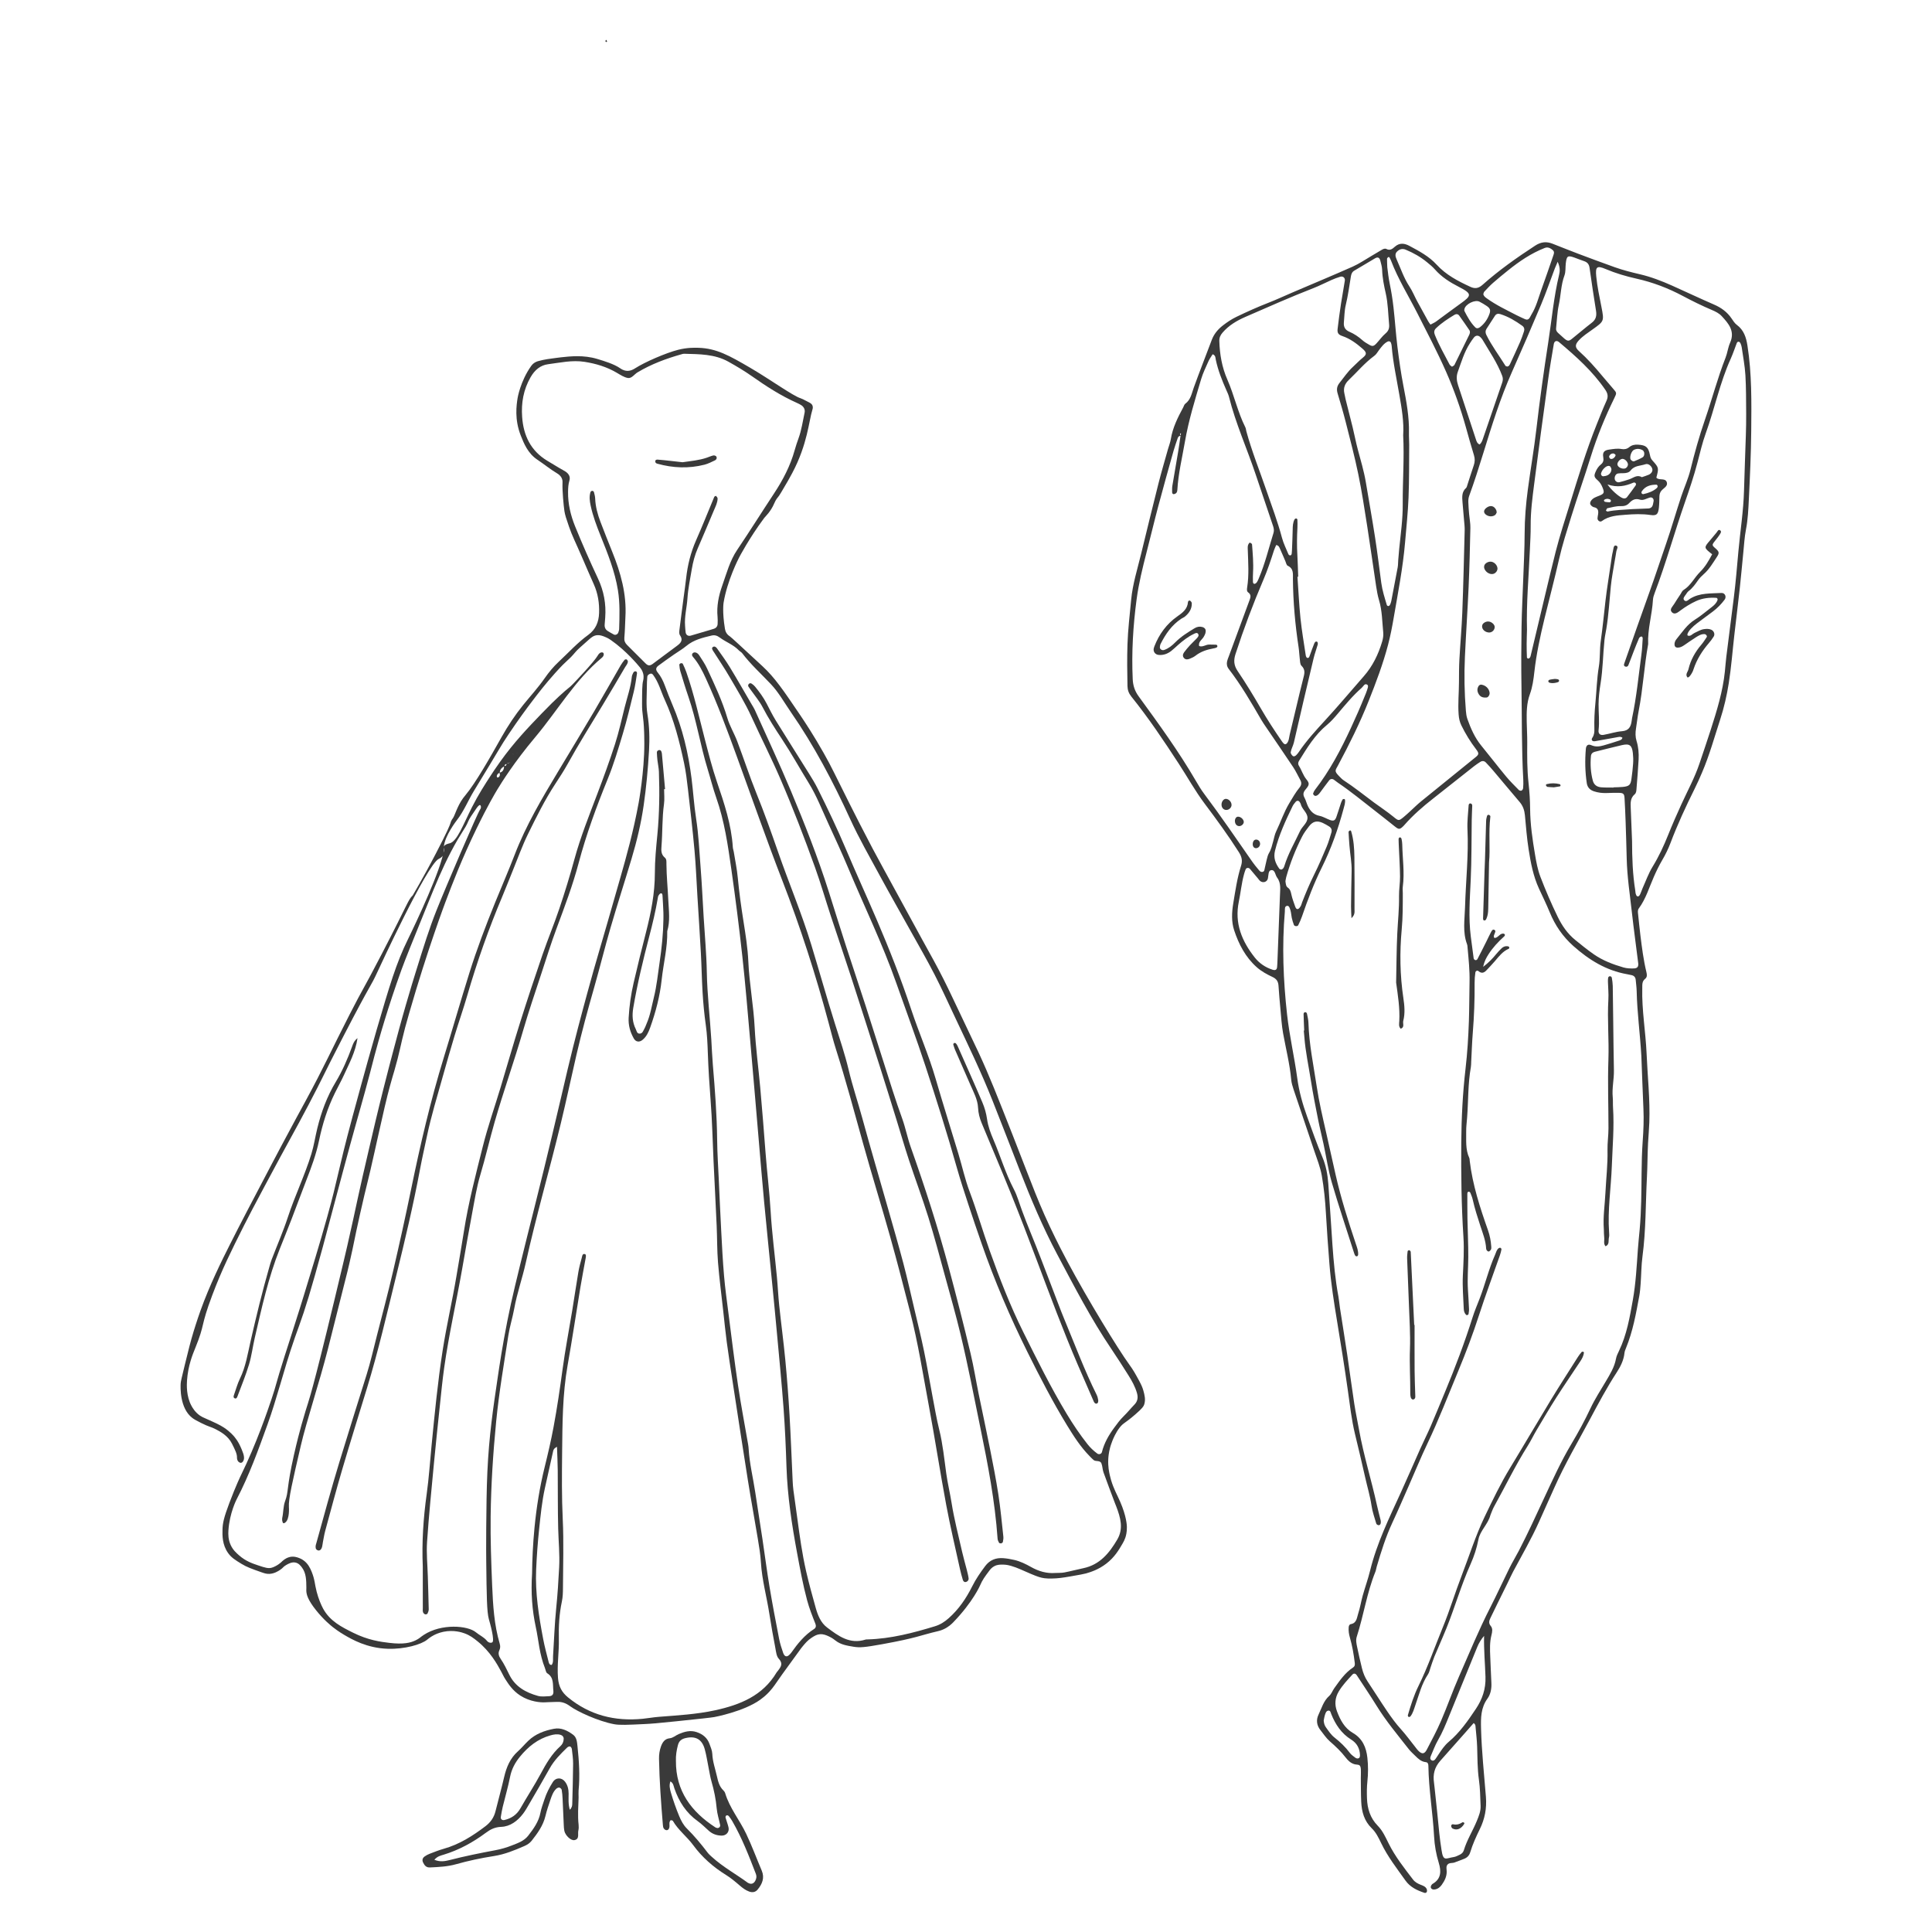 <?xml version="1.0" encoding="utf-8"?>
<!-- Generator: Adobe Illustrator 25.4.1, SVG Export Plug-In . SVG Version: 6.00 Build 0)  -->
<svg version="1.1" id="Layer_1" xmlns="http://www.w3.org/2000/svg" xmlns:xlink="http://www.w3.org/1999/xlink" x="0px" y="0px"
	 viewBox="0 0 1200 1200" style="enable-background:new 0 0 1200 1200;" xml:space="preserve">
<style type="text/css">
	.st0{fill:#3A3A3A;}
</style>
<g>
	<g>
		<g>
			<path class="st0" d="M287.72,495.63c0.57-0.77,0.98-1.25,1.32-1.66c6.4-7.65,15.54-23.78,22.48-36.13
				c3.95-7.02,8.38-13.71,13.45-19.99c4.46-5.51,9.26-10.73,13.33-16.58c2.55-3.67,5.46-7.2,8.73-10.24
				c6.06-5.63,11.62-11.83,18.36-16.71c4.59-3.33,6.5-7.93,6.71-13.44c0.24-6.24-0.71-12.24-3.27-17.98
				c-2.32-5.18-4.57-10.39-6.81-15.61c-4.7-10.92-6.57-14.24-8.62-20.22c-1.65-4.81-2.47-7.22-2.83-9.64
				c-0.45-3.08-1.42-12.52-1.18-17.66c0.02-0.38,0.07-1.38-0.38-2.52c-0.76-1.92-2.45-2.91-2.98-3.23
				c-4.26-2.55-8.12-5.73-12.25-8.48c-5.93-3.95-8.38-10.11-10.3-14.95c-4-10.1-2.69-18.98-1.99-23.37c0,0,1.66-10.35,8.42-19.91
				c0.56-0.79,1.24-1.38,1.24-1.38c1.26-1.09,2.58-1.48,3.27-1.67c3.69-1.04,7.69-1.53,10.27-1.85c3.27-0.41,3.02-0.4,3.68-0.47
				c5.73-0.63,14.09-1.56,22.55,0.99c4.47,1.35,10.44,3.15,14.38,5.87c0.49,0.34,1.98,1.4,4.06,1.53c2.49,0.15,4.42-1.13,5.11-1.57
				c6.12-3.92,19.12-9.55,26.67-11.48c5.63-1.44,10.19-1.33,12.64-1.26c11.28,0.35,19.23,4.86,32.03,12.32
				c12.59,7.34,26.77,17.63,31.5,19.04c0.79,0.24,2.23,0.99,5.11,2.49c0.82,0.43,1.76,0.94,2.2,1.95c0.48,1.12,0.1,2.26-0.02,2.65
				c-2.18,6.87-2.99,21.37-12.45,39.2c-1.64,3.1-3.08,5.57-3.08,5.57c-3.4,5.83-5.09,8.75-5.84,9.53c0,0-1.27,1.33-2.3,3.81
				c-2.21,5.27-5.6,8.24-6.25,9.12c-9.42,12.64-15.61,24.57-15.61,24.57c-0.45,0.86-7.4,14.43-9.64,28.09c0,0-0.92,5.57,0.85,16.24
				c0.11,0.65,0.35,1.78,1.14,2.88c0.75,1.06,1.65,1.6,1.86,1.73c0.72,0.45,7.26,6.51,20.35,18.62
				c7.61,7.04,12.86,14.79,23.36,30.29c3.4,5.02,8.69,13.11,14.59,23.54c5.32,9.4,6.63,12.72,16.14,31.6
				c3.79,7.53,8.39,16.64,14.26,27.76c2.3,4.35,8.34,15.41,20.34,37.37c3.53,6.46,7.03,12.94,10.58,19.39
				c5.99,10.87,8.89,15.96,13.14,24.39c2.03,4.01,3.34,6.76,6.16,12.68c9.34,19.61,14.01,29.42,15.59,32.83
				c6.6,14.23,11.53,26.77,21.4,51.86c12.11,30.78,15.82,42.15,26.41,63.61c1.56,3.17,4.11,8.25,7.45,14.51
				c12.7,23.77,31.32,54.18,38.41,63.94c2.52,3.47,3.65,5.55,5.91,9.7c1.48,2.72,2.24,4.39,2.82,6.49c0.69,2.51,1.53,5.58,0.47,8.64
				c-0.38,1.09-1.01,2.2-5.45,6.05c-6.64,5.76-7.4,5.18-9.76,8.21c-2.51,3.23-4,6.92-4.53,8.23c-0.8,1.98-1.24,3.54-1.39,4.1
				c-0.9,3.33-1.11,6.05-1.17,7.4c-0.21,4.45,0.51,7.85,0.94,9.78c0.24,1.08,0.5,2.07,0.8,3.08c1.69,5.66,3.63,8.8,5.65,13.44
				c3.94,9.06,4.15,14.58,4.18,15.67c0.08,3.4-0.66,5.81-0.94,6.63c-0.49,1.46-1.08,2.58-1.64,3.54
				c-2.39,4.12-5.01,8.64-10.24,12.66c-4.9,3.76-9.64,5.2-12.6,6.07c-1.31,0.38-4.13,0.88-9.76,1.86
				c-4.68,0.81-7.64,1.23-11.28,1.29c-1.77,0.03-3.03,0.05-4.75-0.18c-2.28-0.31-4.09-0.88-8.26-2.63
				c-5.83-2.44-8.01-3.71-12.48-5.04c-0.81-0.24-2.56-0.74-4.89-0.79c-1.55-0.03-3.47-0.06-5.41,0.93c-1.65,0.84-2.6,2.05-3.24,2.91
				c-2.82,3.76-4.23,5.65-5.66,9.01c0,0-4.34,10.19-16.62,22.91c-1.06,1.1-3.04,3.02-6.1,4.41c-1.65,0.75-3.01,1.07-3.53,1.19
				c-11.17,2.62-12.72,4.12-34.58,8.08c-10.87,1.97-13.88,2.21-17.65,1.6c-4.41-0.72-8.07-1.32-11.26-3.79
				c-0.63-0.49-2.01-1.64-4.2-2.65c-1.59-0.73-3.34-1.52-5.53-1.36c-2.02,0.15-3.4,1.03-5.09,2.11c-2.49,1.59-4.09,3.52-5.57,5.3
				c-0.94,1.12-1.57,2.02-1.79,2.33c-4.79,6.76-9.84,13.33-14.52,20.17c-1.53,2.23-3.46,5.08-6.86,8.14c0,0-1.53,1.38-3.29,2.64
				c-10.28,7.38-28.47,10.75-28.47,10.75c-2.12,0.39-9.41,1.15-23.97,2.67c-11.29,1.18-15.2,1.5-19.8,1.71
				c-10.03,0.48-15.05,0.71-18.46,0.08c-9.92-1.84-22.87-7.88-27.31-11.13c-0.74-0.54-3.11-2.37-6.43-2.7
				c-0.31-0.03-0.69-0.06-2.81-0.01c-3.62,0.08-6.34,0.24-6.39,0.24c-2.66,0.16-9.36-0.31-15.38-4.19c-4.7-3.03-7.29-7.06-9.13-9.91
				c-1.24-1.92-1.46-2.63-2.73-4.98c-2.46-4.55-6.84-12.51-14.77-18.87c-2.39-1.92-4.58-3.64-8.03-4.9
				c-1.45-0.53-6.72-2.3-13.08-0.97c-2.98,0.62-5.17,1.71-5.98,2.13c-2.28,1.2-3.76,2.47-4.12,2.77
				c-3.65,3.03-14.05,6.01-24.53,5.66c-12.99-0.43-22.25-5.85-27-8.63c-3.5-2.05-6.18-4.12-7.02-4.78
				c-1.32-1.04-5.74-4.59-10.51-10.58c-5.2-6.53-5.89-9.76-6.01-11.93c-0.05-0.8,0.04-0.5,0.03-2.06
				c-0.05-4.56-0.09-8.94-2.72-12.47c-0.77-1.04-1.97-2.64-4-3.09c-2.29-0.51-4.43,0.72-5.81,1.51c-2.01,1.16-1.76,1.69-3.89,3.1
				c-1.1,0.72-3.48,2.26-6.48,2.41c-1.75,0.09-3.06-0.32-4.91-0.97c-6.15-2.17-9.22-3.25-12.44-5.23c-4.03-2.47-6.31-3.87-8.32-6.68
				c-3.74-5.2-3.6-11.1-3.52-14.64c0.09-3.96,0.86-7.49,4.23-16.45c4.13-10.96,7.11-17.05,7.11-17.05
				c9.8-19.98,16.53-39.9,19.05-47.36c3.36-9.96,2.15-7.88,8.28-27.16c2.64-8.31,5-15.42,9.27-29.08c0,0,1.38-4.44,2.94-9.49
				c4.05-13.2,9.67-31.48,14.16-47.62c6.96-25,6.15-26.65,15.63-61.92c2.25-8.36,5.14-18.85,5.41-19.86
				c1.51-5.46,6.59-23.93,9.59-34.16c8.09-27.66,12.14-41.49,19.44-56.34c0,0,16.68-33.92,21.23-50.38
				c0.07-0.25,0.28-1.16,0.72-2.76c0.34-1.26,0.46-1.59,0.51-2.22c0.11-1.3-0.23-1.64-0.07-2.26c0.4-1.5,3.05-2,3.54-2.12
				c4.65-1.07,8.45-11.67,13.84-22.31c4.08-8.05,8.2-14.39,11.56-19.56c1.07-1.64,3.19-4.9,5.99-8.8
				c8.85-12.35,17.13-20.96,25.95-30.12c4.87-5.06,8.14-8.19,10.61-10.48c6.48-6.01,5.82-4.72,8.76-7.78
				c1.19-1.24,13.04-13.63,15.38-17.68c0.18-0.32,0.91-1.63,2.12-1.85c0.16-0.03,0.82-0.15,1.23,0.25c0.41,0.39,0.32,1.05,0.29,1.23
				c-0.14,1.01-0.98,1.68-1.12,1.79c-16.58,13.76-27.68,33.04-41.55,49.54c-13.09,15.58-20.96,28.31-23.31,32.19
				c-1.29,2.13-5.99,9.96-13.01,24.43c-9.16,18.89-14.83,33.76-19.37,45.77c0,0-11.11,29.36-22.45,68.82
				c-1.2,4.18-1.8,6.27-2.52,8.98c-2.89,10.99-3.45,15.64-6.69,26.77c-0.62,2.15-0.56,1.82-1.21,4.08
				c-2.57,8.85-4.14,15.62-4.82,18.55c-2.9,12.6-6.06,26.88-6.4,28.39c-4.14,18.71-4.41,18.08-8.89,38
				c-4.06,18.09-3.36,16.48-6.59,30.52c-2.17,9.42-1.49,5.84-9.99,39.96c-2.39,9.6-4.44,17.91-7.77,29.53
				c-1.28,4.47-1.53,5.17-3.25,11.02c-4.97,16.91-7.45,25.37-9.15,32.68c-5.21,22.42-7.82,33.64-7.44,38.31c0,0,0.6,7.44-2.23,9.61
				c-0.21,0.16-0.78,0.6-1.22,0.41c-0.24-0.1-0.35-0.34-0.41-0.5c-0.57-1.42-0.28-2.76-0.28-2.76c0.77-3.46,0.56-7.16,1.8-10.49
				c2.27-6.07,0.74-7.57,5.45-28.55c1.92-8.54,3.72-15.21,4.68-18.65c1.91-6.86,3.51-11.83,4.06-13.54
				c1.41-4.42,5.29-17.04,21.99-87.42c0.62-2.6,1.37-5.79,2.35-10.03c3.02-13.11,4.72-21.28,6.65-30.14
				c2.2-10.13,3.83-17.13,6.77-29.77c2.79-12.02,5.39-23.19,9.12-37.99c2.47-9.82,4.44-17.27,5.69-22
				c2.7-10.21,4.99-18.86,8.24-30.1c2.81-9.73,5.1-17.14,5.91-19.72c5.47-17.58,8.6-27.62,13.11-38.99
				c5.93-14.92,25.46-60.39,27.04-62.57c0.08-0.12,0.65-0.85,0.56-1.75c-0.01-0.06-0.1-0.89-0.53-1.04
				c-0.68-0.24-1.84,1.41-2.36,2.16c-2.84,4.12-4.27,6.18-4.93,7.8c-2.17,5.25-4.4,6.78-10.82,19.07
				c-5.41,10.37-9.3,19.77-14.43,32.42c-9.41,23.19-14.11,34.79-16.31,40.89c-8.32,23.02-13.76,42.13-16.78,53.48
				c-1.2,4.49-0.85,3.4-2.67,10.31c-4.62,17.54-7.07,25.43-12.48,45.16c-0.94,3.43-2.04,7.52-4.25,15.69
				c-7.91,29.37-8.04,30.47-12.62,47.3c-7.44,27.33-11.04,38.89-14.69,48.94c-0.54,1.49-1.4,3.83-2.63,7.35
				c-4.24,12.18-6.45,20.23-9.1,29.1c-2.96,9.93-5.06,16.94-7.96,25.01c-5.82,16.15-11.34,31.46-19.21,46.59
				c0,0-4.36,8.39-5.07,19.16c-0.17,2.62-0.15,5.91,1.49,9.35c1.42,2.97,3.39,4.7,5.13,6.23c4.14,3.63,8.23,5.01,11.9,6.24
				c4.2,1.41,6.34,2.1,8.62,1.35c3.32-1.1,5.71-3.41,5.71-3.41c0.35-0.34,0.81-0.83,1.61-1.4c0.68-0.49,1.92-1.37,3.65-1.77
				c2.51-0.58,4.62,0.2,5.7,0.6c0.49,0.18,1.62,0.63,2.82,1.49c2.71,1.93,4.09,4.68,5.08,7.12c2.03,5.04,1.8,7.4,3.09,12.37
				c1.12,4.32,2.74,8.16,4.01,10.49c4.25,7.8,11.49,11.41,18.62,14.96c9.37,4.67,17.21,5.68,22.52,6.31
				c8.79,1.05,13.09-0.04,16.21-1.52c2.44-1.15,2.91-1.95,5.14-3.41c11-7.2,27.3-5.88,32.39-1.66c2.18,1.81,4.94,2.99,6.75,5.18
				c0.21,0.26,0.88,1.11,1.96,1.3c0.68,0.12,1.26-0.08,1.4-0.15c1.89-0.88-1.51-12.57-2.06-14.52c-1.25-4.44-1.37-14.79-1.61-35.48
				c-0.04-3.56-0.1-10.54-0.01-21.32c0.11-12.11,0.21-23.68,0.72-34.8c1.02-22.17,3.52-39,6.43-58.56
				c1.15-7.77,2.91-19.52,5.96-34.97c2.75-13.96,5.94-26.81,12.32-52.52c3.95-15.94,5.58-21.92,10.48-42.02
				c2.25-9.23,4.02-16.63,4.96-20.54c5.19-21.68,7.11-30.33,9.63-40.94c4.72-19.83,8.75-34.68,12.21-47.43
				c6.02-22.18,7.41-25.58,20.71-72.31c3.63-12.74,7.94-28.01,11.26-46.1c0,0,3.53-19.19,3.52-36.75c0-3.86-0.12-7.09-0.12-7.09
				c-0.39-10.57-1.33-10.86-1.29-17.7c0.04-7.9,0.06-11.84,0.62-14.14c0.14-0.56,0.6-2.33,0.11-4.45c-0.46-2-1.53-3.33-2.08-4.02
				c-1.21-1.48-8.57-10.37-18.05-16.96c-0.49-0.34-1.82-1.25-3.75-2.01c-1.35-0.53-2.98-1.17-4.78-1c-2.17,0.2-3.68,1.49-4.94,2.61
				c-4.85,4.28-7.28,6.42-8.34,7.69c-5.15,6.16-4.56,4.05-12.82,13.27c-6.26,6.99-10.49,12.53-14.78,18.19
				c-2.69,3.54-7.79,10.39-13.99,19.64c-5.65,8.43-4.92,7.99-21.52,35.15c-3.7,6.05-6.35,12.79-10.72,18.38c0,0-7.6,9.7-8.06,16.55
				c-0.15,2.22-0.16,2.31-0.16,2.31c-0.09,1.63-0.05,1.89-0.15,2.3c-0.44,1.8-2.6,2.73-2.92,2.89c-7.42,3.73-37.6,69.27-37.6,69.27
				c-5.41,11.76-2.94,4.77-22.2,42.09c-12.52,24.27-11.66,23.54-20.91,41.14c-9.53,18.14-11.9,21.69-27.32,50.64
				c-6.42,12.04-9.69,18.19-12.87,24.52c-7.98,15.89-13.7,27.29-19.72,43.29c-7.6,20.19-4.21,17.23-10.64,33.04
				c-1.45,3.56-4.39,10.52-5.05,19.96c-0.18,2.53-0.51,9.76,2.77,15.73c0.69,1.26,2.21,3.95,5.24,6.05c1.12,0.77,1.91,1.1,3.55,1.83
				c5.81,2.58,8.71,3.88,11.43,5.67c3.73,2.46,5.95,5.09,6.57,5.85c2.31,2.81,3.33,5.2,4.41,7.7c1.6,3.72,1.73,5.6,1.08,6.93
				c-0.16,0.34-0.58,1.19-1.38,1.35c-0.9,0.18-1.68-0.63-1.79-0.75c-0.88-0.93-0.84-2.3-0.84-2.62c0.02-2.24-1.16-4.62-3.12-8.53
				c-2.48-4.95-7.32-7.49-10.04-8.91c-3.13-1.64-4.2-1.43-9.11-3.93c-2.72-1.38-4.18-2.13-5.49-3.13
				c-7.87-6.03-7.35-19.13-7.21-21.47c0.07-1.22,0.87-4.52,2.47-11.08c2.35-9.62,3.56-14.57,5.6-21.29c0,0,1.91-6.28,4.23-12.8
				c5.66-15.85,13.36-31.31,18.18-40.87c6.99-13.87,13.07-25.42,25.22-48.53c3.46-6.58,8.94-16.98,16.19-30.37
				c2.85-5.28,4.31-7.94,5.62-10.33c11.38-20.93,16.2-31.93,27.4-53.8c9.31-18.18,7.52-13.6,19.99-37.63
				c16.92-32.64,16.19-33.33,19.25-36.4c2.3-3.93,5.3-9.19,8.73-15.46c2.45-4.49,4.18-7.79,5.59-10.48
				c7.17-13.71,8.64-17.49,9.14-19.04c0.03-0.09,0.12-0.53,0.35-1.09c0.38-0.9,0.85-1.48,0.96-1.62
				C282.6,506.55,283.82,500.93,287.72,495.63z M314.82,474.54c-0.94,0.02-1.44,0.51-1.5,1.44c-1.78,0.79-2.87,2.08-2.94,4.1
				c-1.09,0.12-1.53,0.95-1.82,1.82c-0.1,0.3,0.21,0.73,0.34,1.1c0.38-0.17,0.9-0.23,1.12-0.52c0.59-0.78,0.63-1.67,0.17-2.56
				c2.31-0.42,2.81-2.13,2.96-4.11c0.96,0,1.46-0.48,1.5-1.44c0.74-0.21,1.48-0.42,2.19-0.62l-0.33-0.31l0.22,0.45
				C316.01,473.85,315.25,473.72,314.82,474.54z M318.59,468.32l0.25,0.33l-0.21-0.52c0.89-0.12,1.78-0.24,2.68-0.36l-0.13-0.37
				c0,0,0.19,0.31,0.17,0.32C320.42,467.91,319.5,468.1,318.59,468.32z M655.45,977c1.89-0.1,3.82,0.02,5.67-0.33
				c3.95-0.76,7.84-1.82,11.78-2.64c10.22-2.14,16.12-9.4,21.03-17.75c4.05-6.89,1.98-13.74-0.57-20.51
				c-0.25-0.66-0.54-1.31-0.79-1.98c-2.41-6.43-4.87-12.84-7.18-19.31c-0.63-1.76-0.59-3.77-1.27-5.51
				c-0.84-2.18-3.52-0.92-4.94-2.18c-0.88-0.78-1.69-1.63-2.51-2.47c-5.51-5.63-9.74-12.21-13.82-18.88
				c-9.02-14.76-16.95-30.12-24.65-45.6c-10.87-21.86-20.45-44.27-28.46-67.33c-2.8-8.05-5.56-16.11-8.21-24.21
				c-2.5-7.65-5.03-15.3-7.22-23.05c-5.98-21.18-12.62-42.17-19.49-63.07c-5.68-17.3-12.06-34.37-18.1-51.55
				c-8.57-24.37-19.89-47.6-29.84-71.39c-3.93-9.39-8.2-18.63-12.46-27.88c-3.86-8.39-7.23-17.11-12.05-24.92
				c-5.6-9.06-10.74-18.41-16.63-27.29c-4.32-6.51-8.52-13.08-12.14-20.03c-1.84-3.54-4.51-6.65-6.81-9.95
				c-0.67-0.96-1.42-1.87-2.01-2.88c-0.18-0.31-0.06-0.96,0.17-1.29c0.45-0.65,1.22-0.82,1.87-0.4c0.78,0.5,1.54,1.11,2.12,1.82
				c2.71,3.3,5.23,6.72,7.21,10.53c1.85,3.57,3.63,7.2,5.74,10.62c6.83,11.07,13.83,22.04,20.71,33.08
				c1.88,3.01,3.73,6.05,5.31,9.22c6.13,12.28,12.06,24.65,17.41,37.31c6.27,14.83,12.98,29.46,19.32,44.26
				c7.83,18.27,15.1,36.77,21.36,55.65c4.77,14.37,10.88,28.26,15.12,42.84c4.55,15.67,9.5,31.24,14.21,46.86
				c2.32,7.7,4.03,15.63,6.85,23.13c4.59,12.2,8.19,24.72,12.57,36.98c6.14,17.18,12.72,34.2,20.85,50.51
				c8.55,17.15,17.06,34.36,26.98,50.8c3.92,6.5,8.14,12.77,12.84,18.73c1.77,2.25,3.83,4.19,6.12,5.89
				c1.01,0.75,2.58,0.32,2.89-0.92c1.4-5.62,4.21-10.48,7.61-15.11c1.83-2.49,3.62-4.95,5.85-7.12c2.37-2.31,4.45-4.91,6.76-7.29
				c2.07-2.13,2.31-4.57,1.52-7.24c-1.14-3.9-3.08-7.43-5.23-10.84c-3.42-5.41-6.83-10.81-10.42-16.1
				c-12.79-18.86-23.24-39.09-33.89-59.15c-9-16.94-16.43-34.65-23.4-52.54c-5.59-14.34-11.12-28.7-16.79-43
				c-6.9-17.4-15.03-34.25-23.02-51.17c-4.25-8.99-8.33-18.07-12.88-26.91c-4.65-9.05-9.75-17.88-14.7-26.78
				c-6.44-11.59-13.04-23.1-19.36-34.76c-6.32-11.66-12.94-23.2-18.45-35.24c-10.57-23.1-22.34-45.49-36.82-66.38
				c-4.04-5.83-7.47-12.11-12.37-17.31c-6-6.38-12.55-12.25-17.86-19.26c-0.56-0.73-1.51-1.15-2.16-1.83
				c-3.33-3.48-7.94-5.06-11.69-7.85c-1.74-1.3-3.31-1.72-5.21-1.26c-5.53,1.33-11.04,2.62-15.6,6.43c-2.35,1.96-5.06,3.5-7.58,5.26
				c-3.3,2.31-6.62,4.59-9.82,7.02c-1.65,1.25-1.77,2.55-0.4,4.22c1.99,2.42,3.32,5.14,4.41,8.05c1.49,3.99,3,7.97,4.69,11.88
				c6.34,14.69,9.92,30.09,11.92,45.89c1.04,8.22,1.52,16.52,2.8,24.7c1.58,10.09,2.01,20.25,2.81,30.39
				c0.82,10.39,1.29,20.8,1.92,31.2c0.68,11.35,1.75,22.7,1.95,34.06c0.25,14,1.94,27.88,2.79,41.82c0.32,5.2,0.51,10.41,0.95,15.6
				c1.31,15.57,2.52,31.15,2.68,46.79c0.09,8.52,0.67,17.03,1.06,25.55c0.47,10.4,0.92,20.81,1.48,31.21
				c0.49,9.22,0.95,18.45,1.75,27.65c0.67,7.78,1.75,15.52,2.74,23.26c1.9,14.8,3.69,29.61,5.88,44.36
				c1.85,12.4,4.21,24.73,6.34,37.09c0.16,0.93,0.27,1.88,0.32,2.82c0.54,9.01,2.72,17.76,4.06,26.64
				c1.49,9.83,3.06,19.66,4.54,29.49c1.48,9.83,2.73,19.69,4.37,29.5c1.79,10.73,3.84,21.43,5.92,32.11c0.58,3,1.51,5.96,2.53,8.85
				c0.9,2.57,2.42,2.83,4.13,0.96c0.32-0.35,0.66-0.69,0.93-1.08c3.98-5.64,8.28-10.96,14.21-14.72c1.1-0.7,1.28-1.91,0.79-3.15
				c-1.91-4.84-3.84-9.66-5.19-14.72c-2.58-9.62-4.36-19.4-6.18-29.17c-3.3-17.72-6.01-35.49-6.61-53.55
				c-0.4-12.07-0.91-24.15-1.8-36.2c-1.15-15.58-2.69-31.13-4.11-46.69c-0.92-10.14-1.91-20.27-2.91-30.41
				c-1.69-17.2-3.47-34.39-5.09-51.59c-1.29-13.67-2.4-27.36-3.57-41.05c-1.68-19.59-3.31-39.18-5.05-58.76
				c-1.55-17.46-2.96-34.93-4.88-52.35c-1.99-18.12-4.28-36.21-6.85-54.25c-2.14-14.98-4.3-29.99-9.36-44.39
				c-2.03-5.79-3.51-11.78-5.32-17.65c-4.6-14.93-6.92-30.46-12.04-45.26c-1.78-5.14-3.34-10.36-4.92-15.57
				c-0.4-1.33-0.55-2.76-0.67-4.15c-0.03-0.28,0.53-0.78,0.9-0.89c0.37-0.11,1.11,0.03,1.23,0.28c0.81,1.69,1.59,3.41,2.21,5.17
				c4.76,13.63,7.88,27.73,11.5,41.68c2.32,8.93,4.57,17.88,7.55,26.62c4.52,13.23,8.95,26.47,9.85,40.58
				c0.06,0.93,0.43,1.84,0.58,2.78c0.86,5.37,1.99,10.69,2.5,16.13c0.84,8.93,2.07,17.82,3.48,26.69
				c1.33,8.41,2.69,16.88,3.07,25.36c0.62,13.74,3.24,27.25,3.94,40.99c0.63,12.52,2.36,24.98,3.47,37.48
				c1.19,13.44,2.28,26.9,3.29,40.35c0.91,12.04,2.42,24.02,3.14,36.09c0.81,13.7,2.61,27.34,3.91,41.02
				c0.56,5.88,0.81,11.79,1.43,17.66c1.19,11.3,2.71,22.57,3.79,33.88c1.08,11.31,1.94,22.65,2.61,34
				c0.81,13.71,1.3,27.44,1.95,41.16c0.09,1.89,0.21,3.78,0.46,5.66c0.78,5.86,1.66,11.71,2.44,17.57c1.48,11.03,3,22.06,5.49,32.92
				c1.75,7.61,3.83,15.14,5.94,22.66c1.29,4.61,3.14,9.22,7.01,12.14c7,5.29,14.19,10.69,23.95,7.53c0.44-0.14,0.94-0.09,1.41-0.1
				c14.35-0.42,28.06-4.01,41.68-8.16c3.27-1,5.95-2.71,8.48-4.95c6.33-5.59,10.94-12.41,14.68-19.88
				c2.24-4.47,5.05-8.55,8.04-12.54c2.84-3.79,6.63-5.25,11.16-4.93c2.35,0.17,4.7,0.59,6.99,1.12c3.72,0.87,7.12,2.56,10.44,4.43
				C645.13,975.93,650.05,977.42,655.45,977z M330.48,977.38c0.08-8.6,0.54-18.5,1.5-28.43c1.24-12.77,3.26-25.32,6.33-37.76
				c2.04-8.26,3.98-16.56,5.53-24.92c2.21-11.87,3.96-23.81,5.58-35.78c1.64-12.19,4-24.28,5.99-36.42
				c1.3-7.94,2.46-15.91,3.8-23.84c0.51-3.03,1.31-6.01,2.13-8.97c0.27-0.98,0.3-2.74,1.94-2.32c0.92,0.24,0.64,1.64,0.48,2.55
				c-1.08,6.05-2.28,12.08-3.28,18.14c-2.66,16.1-5.06,32.25-7.92,48.33c-3.21,18.07-3.22,36.34-3.42,54.55
				c-0.15,13.7-0.27,27.43,0.39,41.16c0.68,14.18,0.19,28.42,0.13,42.64c-0.01,2.83-0.09,5.73-0.68,8.48
				c-1.65,7.71-2.05,15.53-1.87,23.33c0.19,8.04-1.19,15.98-0.53,24.09c0.43,5.3,2.34,8.87,6.18,12.03
				c13.57,11.15,29.21,15.02,46.44,13.33c3.3-0.32,6.57-0.94,9.87-1.2c11.79-0.94,23.6-1.56,35.2-4.1
				c15.43-3.38,29.48-8.99,38.08-23.47c0.24-0.4,0.6-0.73,0.89-1.11c1.77-2.35,3.31-4.39,0.48-7.4c-1.45-1.54-1.7-4.35-2.13-6.66
				c-1.33-6.97-2.6-13.95-3.68-20.97c-1.65-10.76-4.64-21.28-5.29-32.22c-0.29-4.95-1.13-9.88-1.94-14.78
				c-2-12.14-4.25-24.24-6.18-36.4c-3.24-20.34-6.32-40.7-9.45-61.06c-1.26-8.19-2.54-16.37-3.64-24.58
				c-0.85-6.33-1.46-12.7-2.17-19.05c-1.12-10.12-2.44-20.22-3.27-30.37c-0.61-7.55-0.5-15.15-0.83-22.72
				c-0.6-13.48-1.31-26.95-1.95-40.43c-0.59-12.54-0.84-25.11-1.82-37.62c-0.75-9.69-1.37-19.37-1.71-29.08
				c-0.21-5.91-0.45-11.86-1.28-17.71c-0.97-6.81-1.6-13.64-2.01-20.49c-0.48-8.04-0.6-16.1-1.04-24.14
				c-0.64-11.82-1.43-23.64-2.16-35.46c-0.58-9.46-0.94-18.93-1.8-28.36c-1.15-12.72-2.62-25.41-4.08-38.09
				c-0.62-5.4-1.27-10.84-2.4-16.15c-2.86-13.43-6.21-26.75-11.99-39.3c-2.37-5.14-3.74-10.76-7.19-15.4
				c-0.45-0.61-0.96-1.03-1.72-0.8c-0.95,0.28-1.83,0.88-1.93,1.87c-0.21,2.1-0.27,4.22-0.28,6.33c-0.02,5.66-0.58,11.28,0.36,16.99
				c1.24,7.47,1.41,15.1,0.98,22.65c-0.65,11.34-1.7,22.63-3.32,33.91c-1.63,11.32-4.27,22.3-7.53,33.18
				c-4.27,14.28-8.86,28.47-13.03,42.78c-3.57,12.27-6.62,24.69-10.13,36.98c-3.97,13.86-7.75,27.76-11.01,41.79
				c-3.32,14.29-6.33,28.66-9.79,42.92c-7.03,28.97-15.32,57.62-21.8,86.74c-2.1,9.46-5.38,18.63-7.11,28.21
				c-1.01,5.58-2.78,11.04-3.65,16.64c-2.75,17.78-5.81,35.5-7.57,53.45c-1.91,19.58-3.18,39.19-3.43,58.83
				c-0.18,14.44,0.35,28.9,0.95,43.33c0.51,12.05,1.22,24.13,4.67,35.82c0.42,1.43,0.44,2.76-0.2,4.13
				c-0.91,1.93-0.35,3.68,0.79,5.34c2.16,3.13,3.75,6.55,5.43,9.95c3.61,7.33,10.21,10.98,17.71,13.06c2.2,0.61,4.7,0.3,7.06,0.18
				c1.96-0.11,2.78-1.2,2.54-3.39c-0.43-3.87,0.48-8.2-3.81-10.84c-0.81-0.5-0.96-2.09-1.4-3.19c-1.67-4.2-2.72-8.57-3.51-13.01
				c-0.74-4.19-1.29-8.43-2.21-12.59C330.52,1000.01,329.71,989.43,330.48,977.38z M388.45,383.33c-0.2,4.25-0.28,8.51-0.65,12.75
				c-0.17,1.87,0.4,3.22,1.62,4.45c3.84,3.86,7.67,7.72,11.55,11.53c1.52,1.5,2.68,1.59,4.41,0.32c4.95-3.63,9.82-7.39,14.78-11
				c2.51-1.83,4.44-3.56,2.13-6.93c-0.57-0.83-0.39-2.31-0.25-3.46c0.83-6.81,1.75-13.6,2.64-20.4c0.49-3.75,1.06-7.49,1.47-11.25
				c0.9-8.29,2.87-16.25,6.27-23.92c3.93-8.85,7.47-17.87,11.22-26.8c0.13-0.32,1.02-0.68,1.09-0.6c0.42,0.47,1,1.06,0.99,1.61
				c-0.05,2.67-1.31,5.01-2.32,7.4c-3.31,7.85-6.59,15.71-10,23.51c-1.82,4.16-2.96,8.5-3.71,12.94
				c-1.02,6.06-2.31,12.11-2.71,18.22c-0.37,5.67-1.92,11.22-1.47,16.95c0.11,1.41,0.14,2.84,0.37,4.23
				c0.26,1.57,1.59,2.38,3.14,1.93c4.09-1.17,8.16-2.4,12.24-3.61c0.68-0.2,1.36-0.42,2.04-0.63c1.52-0.47,2.38-1.51,2.43-3.1
				c0.05-1.42,0.1-2.85-0.04-4.26c-0.66-6.76,0.69-13.22,2.92-19.51c2.68-7.56,4.68-15.36,9.28-22.18
				c7.81-11.57,15.22-23.41,22.91-35.07c5.51-8.35,10.07-17.11,12.77-26.79c0.7-2.5,1.52-4.98,2.41-7.42
				c1.87-5.14,2.61-10.55,3.76-15.86c0.44-2.04-0.46-3.72-2.23-4.83c-0.8-0.5-1.66-0.91-2.52-1.3c-10-4.45-19.12-10.36-28.04-16.64
				c-4.63-3.26-9.55-6.17-14.5-8.94c-8.6-4.82-18.16-4.68-27.62-4.95c-0.46-0.01-0.93,0.15-1.39,0.28
				c-9.6,2.69-18.88,6.13-27.49,11.29c-2,1.2-3.58,3.86-5.95,3.48c-2.44-0.4-4.75-1.99-6.98-3.29c-6.22-3.64-12.92-5.65-20.03-6.75
				c-7.67-1.18-15.1,0.53-22.55,1.49c-4.73,0.61-8.29,3.52-10.92,8.13c-4.43,7.78-5.82,15.87-5.21,24.58
				c0.81,11.57,5.31,20.98,15.49,27.18c2.63,1.6,5.26,3.18,7.91,4.76c1.22,0.73,2.52,1.33,3.69,2.13c1.9,1.32,2.98,3.15,2.27,5.49
				c-0.7,2.31-0.81,4.64-0.84,7.01c-0.1,7.47,1.62,14.63,4.38,21.43c4.45,10.95,9.23,21.78,14.24,32.48
				c3.62,7.73,5.08,15.71,4.46,24.14c-0.1,1.42-0.2,2.83-0.33,4.25c-0.17,1.81,0.42,3.25,2.02,4.2c1.22,0.72,2.43,1.48,3.69,2.12
				c1.05,0.53,2.42-0.17,2.78-1.35c0.21-0.68,0.47-1.37,0.49-2.07c0.25-8.04,0.54-16.09-0.75-24.08
				c-1.9-11.78-6.34-22.76-10.74-33.75c-2.47-6.15-4.82-12.35-6.21-18.85c-0.59-2.78-0.98-5.61-0.1-8.41
				c0.11-0.35,0.67-0.73,1.05-0.75c0.35-0.02,0.97,0.35,1.06,0.66c0.36,1.35,0.74,2.74,0.8,4.12c0.2,5.04,1.51,9.82,3.28,14.48
				c2.36,6.19,4.8,12.35,7.28,18.5C385.51,355.67,389.31,369.01,388.45,383.33z M327.96,320.69 M345.96,898.61
				c-2,1.05-2.23,1.97-2.43,2.87c-1.71,7.6-3.4,15.2-5.08,22.81c-1.84,8.32-2.66,16.78-3.56,25.24c-0.9,8.46-1.51,16.93-1.88,25.43
				c-0.63,14.52,1.65,28.75,4.34,42.92c0.92,4.87,2.23,9.66,3.44,14.47c0.22,0.87,0.61,1.83,1.88,1.76
				c1.19-1.66,0.72-3.61,0.84-5.45c0.64-9.9,0.95-19.84,1.95-29.71c0.86-8.47,1.4-16.94,1.84-25.43c0.42-8.05-0.39-16.05-0.6-24.07
				c-0.32-12.05-0.16-24.11-0.28-36.17C346.38,908.58,346.13,903.88,345.96,898.61z M376.6,26.12c0.17-0.12,0.51-0.29,0.5-0.34
				c-0.12-0.36-0.31-0.7-0.48-1.04c-0.16,0.13-0.38,0.24-0.46,0.41C375.9,25.63,376.08,25.96,376.6,26.12z"/>
		</g>
		<g>
			<path class="st0" d="M359.38,1116.41c-0.18,5.68-0.63,11.36,0.01,17.04c0.13,1.16,0.1,2.4-0.17,3.54c-0.5,2.1,0.9,5.25-2.37,5.93
				c-2.31,0.48-5.76-2.97-6.33-5.77c-0.24-1.15-0.29-2.35-0.35-3.53c-0.25-5.44-0.46-10.88-0.73-16.32
				c-0.09-1.88-0.23-3.77-0.56-5.62c-0.1-0.55-0.86-1.25-1.42-1.37c-0.57-0.12-1.43,0.24-1.9,0.68c-1.97,1.84-2.82,4.35-3.66,6.8
				c-1.14,3.36-2.29,6.74-3.12,10.18c-1.43,5.96-4.9,10.71-8.57,15.37c-1.2,1.52-2.82,2.53-4.57,3.29
				c-6.08,2.65-12.19,5.15-18.82,6.19c-7.96,1.24-15.84,2.9-23.59,5.09c-5.29,1.49-10.72,1.73-16.17,1.99
				c-2.38,0.11-3.37-1.26-4.25-3.03c-0.74-1.5-0.4-2.8,0.89-3.74c0.94-0.69,2.01-1.27,3.1-1.69c2.87-1.1,5.74-2.26,8.69-3.09
				c9.77-2.73,18.12-8.04,26.08-14.09c3.13-2.38,5.24-5.4,6.19-9.25c1.77-7.11,3.73-14.17,5.39-21.31
				c1.43-6.13,3.74-11.66,8.57-15.96c2.29-2.04,4.25-4.46,6.48-6.58c4.44-4.24,10.01-6.27,15.87-7.39c4.49-0.86,8.4,1.12,11.87,3.68
				c2.25,1.66,2.46,4.42,2.74,7.06c0.97,9.19,1.58,18.39,0.69,27.63C359.27,1113.56,359.38,1114.99,359.38,1116.41z M269.79,1155.14
				c3.5,1.44,6.52,0.93,9.46,0.18c9.4-2.41,18.89-4.34,28.42-6.12c3.47-0.64,6.93-1.64,10.21-2.94c3.69-1.46,7.61-2.74,10.22-6.11
				c3.34-4.32,6.52-8.68,7.58-14.26c0.53-2.77,1.58-5.45,2.45-8.15c1.24-3.85,3.06-7.45,5.22-10.84c1.94-3.05,5.6-3.01,7.7-0.13
				c1.6,2.18,2.12,4.63,2.13,7.34c0.01,3.12-0.32,6.34,0.75,9.97c1.41-1.44,1.48-2.64,1.51-3.77c0.21-8.27,0.48-16.54,0.53-24.81
				c0.02-3.05-0.43-6.12-0.79-9.16c-0.07-0.59-0.59-1.42-1.08-1.57c-0.5-0.15-1.38,0.23-1.82,0.65c-4.06,3.96-8.08,7.92-10.88,12.98
				c-4.13,7.44-8.46,14.78-12.74,22.14c-1.19,2.04-2.35,4.13-3.78,6c-3.43,4.51-8.01,7.95-13.58,8.15c-3.95,0.15-6.7,1.58-9.54,3.69
				c-8.04,5.97-16.71,10.72-26.34,13.64C273.65,1152.58,271.74,1152.91,269.79,1155.14z M350.13,1079.83
				c-0.05-1.04-0.74-1.94-1.98-2.3c-2.12-0.62-4.19-0.24-6.28,0.35c-7.86,2.19-13.86,7.04-18.9,13.2
				c-3.02,3.69-5.21,7.75-6.16,12.59c-1.23,6.26-3.06,12.4-4.56,18.61c-0.5,2.07-0.85,4.18-1.19,6.28
				c-0.22,1.33,0.86,2.21,2.22,1.89c4.35-1.02,7.71-3.27,9.98-7.28c4.09-7.2,8.64-14.13,12.56-21.42c3.38-6.3,6.91-12.4,12.29-17.23
				C349.38,1083.37,350.1,1081.9,350.13,1079.83z"/>
		</g>
		<g>
			<path class="st0" d="M416.59,1130.52c-1.36,1.36-0.46,3.14-0.87,4.68c-0.28,1.04-0.93,1.72-1.98,1.53
				c-0.58-0.1-1.23-0.65-1.54-1.18c-0.34-0.57-0.41-1.35-0.47-2.04c-1.14-13.67-2.15-27.36-2.4-41.08c-0.05-2.65,0.32-5.2,1.21-7.67
				c0.92-2.56,2.34-4.77,5.34-5.07c2.27-0.23,3.8-1.84,5.75-2.65c3.55-1.48,7.08-2.52,11.01-1.22c3.86,1.28,6.67,3.55,8.05,7.39
				c0.72,2,1.64,4.06,1.73,6.12c0.19,4.81,1.82,9.27,2.86,13.87c0.74,3.26,1.49,6.46,4.06,8.88c0.5,0.47,0.92,1.14,1.11,1.79
				c2.78,9.2,8.98,16.62,13.04,25.17c3.56,7.49,6.42,15.25,9.65,22.86c1.89,4.46,0.3,8.34-2.61,11.8c-1.38,1.64-3.25,1.88-5.18,1.19
				c-2.26-0.81-4.12-2.23-5.94-3.8c-2.68-2.31-5.42-4.64-8.42-6.49c-7.95-4.93-14.84-10.94-20.39-18.5
				c-3.9-5.32-9.35-9.37-12.7-15.17C417.7,1130.65,417.04,1130.66,416.59,1130.52z M419.83,1093.7
				c-0.14,18.73,9.55,31.6,24.52,41.33c0.19,0.13,0.44,0.16,0.66,0.26c1.17,0.51,2.54-0.47,2.29-1.73
				c-0.7-3.46-1.84-6.88-2.15-10.37c-0.5-5.69-1.64-11.2-3.22-16.67c-0.79-2.72-1.2-5.54-1.77-8.32c-0.8-3.93-1.36-7.92-2.44-11.78
				c-1.71-6.14-5.65-8.29-11.78-6.9c-2.49,0.56-4.16,1.66-4.87,4.42C420.22,1087.18,419.7,1090.4,419.83,1093.7z M416.4,1106.46
				c-0.86,2.39-0.37,4.61,0.28,6.85c1.46,4.99,3.18,9.88,5.17,14.69c1.2,2.9,2.62,5.59,4.81,7.76c4.72,4.67,8.92,9.75,12.93,15.02
				c0.71,0.93,1.62,1.72,2.49,2.51c6.83,6.26,14.98,10.68,22.4,16.13c0.19,0.14,0.42,0.21,0.64,0.3c1.67,0.77,3.15,0.13,4.05-1.64
				c0.67-1.33,0.9-2.65,0.35-4.08c-4.33-11.23-8.67-22.46-14.72-32.92c-0.59-1.02-1.28-1.99-2.01-2.91
				c-0.43-0.55-1.12-0.93-1.77-0.45c-0.29,0.21-0.47,0.87-0.37,1.23c0.57,2.04,1.38,4.02,1.85,6.08c0.64,2.81-1.4,5.16-4.32,5.1
				c-2.92-0.06-5.57-0.94-7.81-2.9c-2.31-2.02-4.45-4.27-6.94-6.04c-7.23-5.15-11.72-12.15-14.56-20.39
				C418.36,1109.31,418.27,1107.52,416.4,1106.46z"/>
		</g>
		<g>
			<path class="st0" d="M222.06,644.81c-1.3,8.78-5.14,15.62-8.32,22.68c-1.75,3.87-3.86,7.58-5.73,11.4
				c-4.61,9.4-7.73,19.32-9.85,29.55c-1.78,8.62-4.85,16.79-8.02,24.96c-3.08,7.93-6,15.93-9.06,23.86
				c-2.38,6.16-4.85,12.29-7.3,18.42c-7.14,17.86-11.2,36.59-15.53,55.24c-1.28,5.52-1.96,11.2-3.59,16.61
				c-2.03,6.75-4.75,13.3-7.22,19.92c-0.22,0.6-0.7,1.45-1.55,1.11c-1.17-0.46-0.81-1.46-0.5-2.33c1.19-3.33,2.11-6.8,3.66-9.97
				c3.57-7.34,4.79-15.35,6.57-23.14c3.53-15.44,7.24-30.82,11.63-46.03c0.46-1.59,0.88-3.19,1.47-4.73
				c3.37-8.82,7.17-17.5,10.11-26.46c4.36-13.27,10.49-25.86,14.58-39.2c1.59-5.17,2.38-10.59,3.67-15.86
				c2.48-10.15,6.04-19.82,11.48-28.86c4.13-6.87,7.35-14.27,10.09-21.84C219.3,648.4,219.83,646.57,222.06,644.81z"/>
		</g>
		<g>
			<path class="st0" d="M429.96,406.12c0.38-0.64,0.97-0.97,1.72-0.9c1.31,0.12,2.15,1.06,2.77,2.03c1.66,2.59,3.42,5.15,4.71,7.92
				c4.71,10.06,9.44,20.1,12.62,30.83c1.46,4.95,4.25,9.48,6.09,14.34c4.11,10.84,7.7,21.89,12.05,32.63
				c4.8,11.85,9.09,23.88,13.27,35.94c6.74,19.44,14.78,38.38,20.78,58.12c4.95,16.28,9.55,32.67,14.66,48.91
				c2.98,9.48,6.19,18.91,8.48,28.56c2.41,10.14,5.74,19.98,8.48,30.01c5.05,18.49,10.5,36.86,15.74,55.3
				c3.3,11.61,6.68,23.2,9.76,34.87c2.53,9.61,4.69,19.31,6.97,28.98c2.01,8.52,4.12,17.02,5.88,25.59
				c1.96,9.49,3.54,19.05,5.35,28.57c1.28,6.74,2.43,13.52,4.08,20.16c2.23,8.99,3.12,18.18,4.38,27.29
				c0.85,6.08,2.31,12.03,3.27,18.08c1.63,10.26,4.27,20.36,6.57,30.51c0.83,3.68,1.91,7.31,2.84,10.97
				c0.46,1.83,0.96,3.66,1.2,5.52c0.12,0.93-0.5,1.86-1.48,2.2c-1.11,0.38-1.83-0.32-2.12-1.27c-0.68-2.26-1.3-4.54-1.81-6.85
				c-2.87-13.17-6.01-26.3-8.48-39.54c-3.86-20.69-7.04-41.51-10.9-62.21c-3.6-19.3-6.64-38.72-11.54-57.75
				c-4.01-15.58-8.02-31.16-12.37-46.65c-5.44-19.36-11.44-38.57-16.82-57.94c-5.45-19.61-10.73-39.26-16.89-58.66
				c-1.72-5.41-3.09-10.93-4.56-16.41c-8.03-29.96-17.53-59.41-28.75-88.36c-9.83-25.38-18.8-51.09-28.12-76.67
				c-5.99-16.45-12.06-32.87-19.35-48.8c-2.16-4.73-4.52-9.39-7.97-13.38C430.04,407.54,429.6,406.92,429.96,406.12z"/>
		</g>
		<g>
			<path class="st0" d="M621.82,958.66c-0.44-0.11-1.11-0.09-1.26-0.36c-0.44-0.8-0.88-1.7-0.94-2.58
				c-1.61-23.2-5.99-45.95-10.65-68.68c-3.99-19.47-7.72-39-12.37-58.32c-2.93-12.19-6.38-24.26-9.7-36.36
				c-3.32-12.09-6.52-24.23-10.25-36.2c-3.73-11.97-8.15-23.72-12.08-35.62c-2.75-8.32-5.16-16.74-7.76-25.1
				c-3.37-10.85-6.72-21.7-10.17-32.52c-5.96-18.71-11.93-37.43-18-56.1c-4.09-12.6-8.4-25.13-12.55-37.72
				c-3.33-10.11-6.28-20.36-9.88-30.38c-6.65-18.47-13.67-36.8-21.46-54.85c-5.63-13.05-12.08-25.7-17.97-38.62
				c-3.92-8.58-8.92-16.69-13.67-24.87c-3.2-5.52-6.83-10.79-10.24-16.18c-0.5-0.79-1.06-1.82,0.09-2.44
				c0.97-0.52,1.88,0.25,2.4,0.98c2.72,3.87,5.54,7.69,7.99,11.73c4.67,7.68,9.12,15.5,13.66,23.26c0.6,1.02,1.27,2.01,1.76,3.09
				c7.55,16.84,15.41,33.55,22.53,50.57c8.58,20.51,16.74,41.21,23.47,62.44c3.57,11.27,7.07,22.56,10.71,33.8
				c4,12.38,8.19,24.7,12.18,37.09c5.65,17.56,11.17,35.16,16.8,52.72c1.88,5.86,3.88,11.68,5.96,17.47
				c2.07,5.8,3.22,11.84,5.29,17.67c8.78,24.75,16.87,49.71,23.67,75.11c4.71,17.6,9.23,35.25,13.46,52.97
				c1.98,8.28,3.31,16.71,5.01,25.05c2.31,11.34,4.78,22.65,7.03,34.01c1.88,9.51,3.77,19.03,5.24,28.61
				c1.33,8.65,2.12,17.38,3.08,26.09c0.12,1.13-0.11,2.32-0.33,3.45C622.79,958.18,622.18,958.4,621.82,958.66z"/>
		</g>
		<g>
			<path class="st0" d="M592.08,648.71c0.21-0.47,0.28-0.84,0.39-0.85c0.4-0.04,0.96-0.1,1.18,0.12c0.48,0.49,0.87,1.11,1.15,1.74
				c5.17,11.68,10.42,23.33,15.41,35.09c1.38,3.24,2.37,6.76,2.86,10.24c0.64,4.53,2.19,8.68,3.96,12.81
				c4.38,10.21,7.51,20.92,12.7,30.82c2.18,4.16,3.41,8.82,5.07,13.25c1.74,4.65,3.5,9.28,5.4,13.87
				c4.62,11.14,8.8,22.45,13.16,33.7c2.65,6.83,5.14,13.73,7.96,20.5c6.45,15.49,12.32,31.24,19.81,46.29
				c0.52,1.04,0.82,2.23,1,3.39c0.09,0.62-0.08,1.63-0.51,1.91c-1,0.66-1.84-0.13-2.22-0.99c-3.33-7.56-6.63-15.15-9.89-22.74
				c-9.16-21.31-17.23-43.04-25.41-64.74c-5.25-13.95-10.59-27.86-16.16-41.69c-5.92-14.7-12.17-29.28-18.23-43.92
				c-1.26-3.05-2.05-6.11-2.22-9.55c-0.25-4.95-2.72-9.47-4.7-14.01c-3.2-7.37-6.46-14.72-9.66-22.09
				C592.67,650.77,592.38,649.63,592.08,648.71z"/>
		</g>
		<g>
			<path class="st0" d="M262.6,973.11c-0.66-15.19,0.35-30.27,2.45-45.33c1.37-9.84,2.01-19.78,2.98-29.68
				c1.93-19.8,3.84-39.58,6.9-59.26c2.4-15.45,5.97-30.65,8.55-46.05c1.56-9.34,3.21-18.66,4.67-28.01
				c2.78-17.79,7.35-35.19,11.71-52.61c3.1-12.37,7.35-24.44,11.04-36.66c4.03-13.36,7.84-26.79,12.04-40.09
				c4.48-14.21,9.17-28.35,14.01-42.44c3.3-9.61,7.24-19.01,10.48-28.65c3.39-10.09,6.53-20.28,9.33-30.55
				c3.82-13.96,9.19-27.35,14.31-40.85c3.86-10.17,7.6-20.4,10.93-30.75c2.38-7.41,4.05-15.04,5.93-22.6
				c1.6-6.42,3.87-12.69,4.52-19.34c0.07-0.68,0.42-1.35,0.7-1.99c0.28-0.63,0.62-1.28,1.45-1.28c0.99,0.01,1.13,0.86,1.03,1.48
				c-0.59,3.73-1.08,7.49-1.97,11.14c-2.13,8.73-4.22,17.48-6.79,26.08c-2.84,9.51-5.69,19.08-9.43,28.26
				c-6.97,17.1-13.32,34.37-18.06,52.23c-3.65,13.74-8.68,27.03-13.63,40.34c-3.46,9.31-6.43,18.8-9.52,28.25
				c-3.83,11.69-7.84,23.34-11.26,35.15c-5.53,19.1-12.22,37.82-17.72,56.94c-3.14,10.91-5.65,21.98-8.9,32.86
				c-2.3,7.68-3.55,15.68-5.04,23.58c-2.19,11.62-4.22,23.27-6.26,34.92c-3.6,20.5-8.27,40.81-11.17,61.43
				c-1.09,7.73-1.84,15.52-2.66,23.29c-1.27,12-2.55,23.99-3.69,36c-1.53,16.25-3.17,32.51-4.27,48.79
				c-0.48,7.05,0.27,14.19,0.47,21.28c0.19,6.86,0.43,13.73,0.56,20.59c0.02,0.88-0.38,1.81-0.76,2.64c-0.14,0.31-0.8,0.54-1.2,0.52
				c-0.41-0.03-0.89-0.34-1.16-0.66c-0.84-1-0.55-2.24-0.55-3.4C262.6,990.17,262.6,981.64,262.6,973.11z"/>
		</g>
		<g>
			<path class="st0" d="M389.97,410.64c0.09,1.55-1.04,2.6-1.73,3.79c-4.53,7.77-9.11,15.51-13.75,23.22
				c-7.33,12.16-14.9,24.17-21.77,36.61c-2.4,4.34-5.12,8.52-7.84,12.67c-6.5,9.93-11.75,20.55-16.96,31.17
				c-3.53,7.2-6.23,14.82-9.27,22.26c-2.24,5.47-4.35,11-6.65,16.44c-8.47,20.07-15.7,40.57-21.77,61.49
				c-2.44,8.41-5.35,16.67-7.89,25.05c-2.54,8.37-4.93,16.79-7.3,25.22c-3.45,12.3-7.2,24.52-9.84,37.04
				c-1.46,6.94-3.04,13.85-4.35,20.82c-4.14,22.11-9.35,43.99-14.71,65.81c-5.76,23.42-11.16,46.96-18.23,70.05
				c-5.12,16.73-10.35,33.43-15.29,50.22c-3.74,12.71-7.13,25.52-10.61,38.3c-0.62,2.27-0.97,4.62-1.43,6.94
				c-0.18,0.93-0.26,1.88-0.47,2.8c-0.45,1.97-1.56,2.87-2.8,2.37c-1.41-0.58-1.35-1.77-1.22-2.96c0.05-0.46,0.25-0.91,0.37-1.37
				c4.67-16.87,9.25-33.76,14.36-50.52c5.52-18.11,11.22-36.16,16.88-54.22c2.47-7.89,4.29-15.99,6.34-24.01
				c3.39-13.29,6.93-26.55,10.04-39.91c3.97-17.05,7.75-34.15,11.28-51.29c5.68-27.58,12.04-54.95,20.33-81.91
				c5.35-17.41,10.38-34.93,15.82-52.31c4.66-14.89,10.21-29.5,16.08-43.97c4.01-9.86,8.27-19.62,12.09-29.56
				c7-18.22,16.89-34.89,26.89-51.53c7.56-12.57,15.16-25.12,22.62-37.76c5.53-9.37,10.85-18.87,16.3-28.29
				c0.71-1.22,1.56-2.36,2.45-3.46c0.22-0.27,0.91-0.39,1.25-0.26C389.55,409.7,389.71,410.25,389.97,410.64z"/>
		</g>
		<g>
			<path class="st0" d="M412.49,490.16c0,3.07,0.35,6.2-0.07,9.21c-1.21,8.7-0.87,17.48-1.55,26.2c-0.21,2.61-0.32,5.16,2.07,7.12
				c1.18,0.96,0.98,2.59,0.99,4.01c0.07,7.57,0.82,15.11,1.18,22.65c0.3,6.28,1.22,12.74-0.67,19.01
				c0.22,10.22-2.39,20.14-3.47,30.22c-1.07,10.07-3.68,19.99-7.11,29.59c-1.02,2.86-2.31,5.73-4.81,7.75
				c-1.98,1.6-4.16,1.27-5.39-0.91c-2.25-3.98-3.45-8.14-3.19-12.86c0.4-7.35,1.45-14.58,3.09-21.71
				c2.44-10.59,5.07-21.15,7.76-31.68c3.04-11.94,5.42-23.92,5.42-36.35c0-8.02,0.79-16.06,1.57-24.07
				c1.25-12.98,1.41-25.97,0.95-38.98c-0.08-2.35-0.63-4.68-0.9-7.02c-0.19-1.64-0.31-3.28-0.37-4.93c-0.03-0.78,0.51-1.31,1.24-1.5
				c0.79-0.2,1.33,0.24,1.59,0.96c0.16,0.43,0.27,0.9,0.31,1.37c0.66,7.3,1.3,14.6,1.95,21.9
				C412.87,490.15,412.68,490.15,412.49,490.16z M412.06,571.05c0-1.42,0.05-2.84-0.01-4.25c-0.15-3.54-0.32-7.07-0.56-10.6
				c-0.04-0.63-0.25-1.6-1.2-1.29c-0.55,0.18-0.99,0.88-1.34,1.43c-0.24,0.38-0.27,0.9-0.35,1.36c-1.38,8.13-3.29,16.13-5.38,24.1
				c-3.82,14.62-7.36,29.31-9.89,44.23c-0.78,4.58-0.54,8.95,1.54,13.12c0.58,1.15,0.68,3.01,2.6,2.85
				c1.67-0.14,2.04-1.79,2.72-2.96c0.59-1.01,0.96-2.16,1.43-3.24c2.3-5.23,3.16-10.85,4.52-16.34c1.77-7.11,2.47-14.41,3.55-21.65
				C411.01,588.92,411.92,580.02,412.06,571.05z"/>
		</g>
		<g>
			<path class="st0" d="M423.92,287.1c5.07-0.74,10.24-1.15,15.18-2.85c1.33-0.46,2.63-1.07,4-1.37c0.55-0.12,1.55,0.23,1.82,0.68
				c0.53,0.9,0.09,1.93-0.82,2.36c-2.12,1-4.25,2.12-6.51,2.7c-9.81,2.5-19.6,2.1-29.32-0.61c-0.69-0.19-1.26-0.57-1.28-1.39
				c-0.03-0.98,0.8-1.19,1.42-1.15c2.58,0.18,5.15,0.47,7.72,0.75C418.69,286.49,421.26,286.79,423.92,287.1z"/>
		</g>
	</g>
	<g>
		<g>
			<path class="st0" d="M1019.47,655.87c-0.81-13.96-2.61-27.01-2.9-40.18c-0.05-2.37-0.39-4.73-0.6-7.09
				c-0.16-1.75-1.16-2.69-2.85-2.99c-0.85-0.15-1.69-0.37-2.54-0.52c-12.96-2.29-23.62-8.87-33.31-17.48
				c-6.6-5.87-11.37-12.84-14.7-20.97c-2.04-4.98-4.43-9.81-6.68-14.7c-3.56-7.73-5.12-16.01-6.42-24.31
				c-1.1-7.02-1.65-14.13-2.31-21.21c-0.29-3.11-1.19-5.84-3.25-8.25c-5.46-6.39-10.81-12.86-16.24-19.28
				c-1.53-1.81-3.12-3.57-4.76-5.28c-1.01-1.05-2.27-1.18-3.52-0.36c-1.26,0.82-2.54,1.65-3.72,2.58
				c-8.47,6.67-16.88,13.4-25.37,20.05c-6.46,5.05-12.64,10.4-18.05,16.59c-0.14,0.16-0.29,0.32-0.44,0.48
				c-2.35,2.34-2.91,2.39-5.4,0.42c-4.06-3.21-8.08-6.46-12.18-9.62c-7.67-5.93-15.12-12.13-23.17-17.55
				c-0.89-0.6-1.7-1.34-2.59-1.93c-1.05-0.69-2.16-0.5-2.89,0.42c-1.87,2.36-3.61,4.83-5.42,7.25c-0.77,1.03-1.52,2.14-2.91,2.39
				c-0.36,0.06-0.86-0.13-1.14-0.38c-0.28-0.26-0.59-0.8-0.5-1.1c0.26-0.79,0.62-1.6,1.13-2.26c9.18-11.83,16.08-24.94,22.35-38.48
				c3-6.46,5.85-12.96,8.5-19.55c0.48-1.2,1.04-2.38,1.41-3.61c0.36-1.21,1.21-2.98,0.27-3.63c-1.67-1.16-2.44,1-3.46,1.88
				c-5.53,4.82-10.16,10.48-14.88,16.06c-2.08,2.46-4.23,4.94-6.71,6.98c-7.5,6.16-12.38,14.27-17.37,22.35
				c-0.66,1.06-0.68,2.09-0.09,3.02c1.73,2.72,2.56,5.89,4.67,8.46c2.02,2.45,1.89,3.47-0.44,6.19c-1.47,1.72-1.87,3.13-0.76,5.17
				c0.92,1.68,1.32,3.64,2.18,5.37c1.48,3.01,3.56,5.23,7.16,5.94c2.27,0.45,4.35,1.79,6.57,2.6c2.16,0.78,3.13,0.31,3.93-1.96
				c1.01-2.84,1.85-5.74,2.81-8.6c0.27-0.8,0.63-1.59,1.09-2.29c0.14-0.22,0.73-0.21,1.11-0.2c0.12,0,0.32,0.33,0.34,0.52
				c0.21,1.98-0.45,3.82-0.95,5.68c-3.37,12.51-7.68,24.67-13.45,36.29c-4.9,9.87-8.81,20.13-12.37,30.54
				c-0.62,1.82-1.44,3.58-2.29,5.32c-0.45,0.91-2.34,0.78-2.7-0.18c-0.53-1.4-0.97-2.84-1.3-4.3c-0.33-1.47-0.37-3.01-0.76-4.45
				c-0.33-1.22-0.86-3.14-1.96-3.09c-1.99,0.09-1.49,2.24-1.6,3.58c-1.83,21.35-0.98,42.61,1.38,63.91
				c1.48,13.32,4.54,26.33,6.33,39.58c1.09,8.1,3.28,16,6.08,23.74c3.08,8.51,6.05,17.04,9.57,25.38c2.19,5.2,3.2,10.75,3.62,16.35
				c0.95,12.68,1.7,25.38,2.58,38.07c0.75,10.75,1.74,21.48,3.71,32.09c0.43,2.33,0.59,4.71,0.95,7.05
				c1.51,9.79,3.11,19.57,4.57,29.37c1.49,10.02,2.78,20.07,4.32,30.08c0.85,5.54,2.04,11.02,3.03,16.54
				c2.82,15.69,7.63,30.91,11.03,46.46c0.69,3.15,1.55,6.25,2.31,9.38c0.1,0.41,0.13,0.85,0.13,1.28c0.01,0.94-0.35,1.8-1.33,1.85
				c-0.5,0.03-1.36-0.52-1.5-0.98c-1.09-3.72-2.4-7.42-2.96-11.23c-0.88-6-2.66-11.76-3.96-17.64c-2-9.04-4.2-18.04-6.36-27.05
				c-2.11-8.83-3.1-17.84-4.37-26.8c-2.02-14.3-4.3-28.56-6.66-42.81c-1.96-11.89-3.86-23.81-4.79-35.88
				c-0.81-10.54-1.61-21.07-2.19-31.62c-0.43-7.74-1.21-15.51-2.55-23.13c-0.92-5.26-2.98-10.33-4.69-15.44
				c-4.23-12.67-8.57-25.3-12.8-37.97c-0.68-2.03-1.32-4.15-1.51-6.27c-0.89-9.69-3.3-19.1-5.02-28.64
				c-0.91-5.08-1.21-10.27-1.7-15.42c-0.45-4.72-0.84-9.45-1.16-14.19c-0.18-2.59-1.14-4.22-3.71-5.43
				c-3.47-1.64-6.91-3.49-9.85-6.11c-6.99-6.23-11.14-14.28-13.99-22.91c-1.76-5.32-1.49-11.1-0.56-16.68
				c1.31-7.86,2.43-15.77,4.86-23.4c0.98-3.08,0.48-5.5-1.35-8.39c-6.59-10.38-13.85-20.3-21.21-30.1
				c-5.98-7.97-10.76-16.64-16.17-24.93c-9.3-14.27-18.77-28.43-29.47-41.71c-1.58-1.97-2.31-4.02-2.36-6.5
				c-0.18-8.62-0.28-17.23,0-25.87c0.3-9.3,1.43-18.48,2.29-27.7c0.91-9.72,3.87-18.99,6.16-28.4c3.57-14.65,7.13-29.31,10.83-43.93
				c1.8-7.1,3.9-14.13,5.87-21.19c0.58-2.08,1.43-4.11,1.77-6.22c1.14-7.17,4.34-13.5,7.71-19.78c0.41-0.76,0.63-1.77,1.26-2.23
				c3.43-2.51,3.98-6.41,5.29-10.03c3.59-9.92,7.47-19.75,11.18-29.63c1.42-3.77,3.89-6.66,7.02-9.07c2.57-1.98,5.25-3.78,8.18-5.2
				c6.6-3.19,13.28-6.19,20.12-8.85c5.01-1.95,9.89-4.25,14.84-6.36c12.47-5.34,25.01-10.54,37.4-16.05
				c4.11-1.83,7.87-4.44,11.77-6.71c2.05-1.19,4.05-2.45,6.11-3.63c0.93-0.54,2.03-1.14,3.05-0.6c2.24,1.19,3.79-0.13,5.2-1.39
				c2.91-2.61,6.01-2.17,9-0.58c6.09,3.25,12.26,6.54,16.97,11.69c5.85,6.4,13.25,10.21,20.91,13.76c2.9,1.35,5.12,0.99,7.59-1.21
				c10.16-9.05,21.24-16.86,32.63-24.31c3.73-2.44,7.05-2.73,10.88-1.24c5.22,2.02,10.4,4.15,15.63,6.12
				c7.66,2.89,15.33,5.74,23.03,8.49c5.07,1.81,10.28,3.12,15.54,4.35c6.92,1.61,13.59,4.19,20.09,7.09
				c8.66,3.86,17.22,7.95,25.92,11.71c4.5,1.94,8.23,4.61,10.98,8.69c0.95,1.42,1.92,2.97,3.26,3.96c4.35,3.22,5.8,7.79,6.58,12.78
				c2.77,17.55,2.52,35.21,2.36,52.91c-0.13,14.24-0.78,28.45-1.48,42.65c-0.31,6.2-0.57,12.46-1.77,18.64
				c-0.94,4.84-1.2,9.81-1.7,14.73c-0.74,7.29-1.36,14.59-2.16,21.87c-1.06,9.62-2.26,19.23-3.36,28.85
				c-1.15,10.06-1.91,20.18-3.49,30.17c-1.21,7.63-2.95,15.25-5.35,22.59c-3.61,11.05-6.69,22.31-11.31,33.02
				c-1.45,3.36-2.92,6.72-4.56,9.99c-5.48,11-10.63,22.13-14.98,33.64c-1.37,3.62-3.09,7.14-5.05,10.47
				c-1.97,3.36-3.66,6.84-5.23,10.39c-2.95,6.67-4.97,13.77-9.39,19.75c-0.81,1.09-0.56,2.49-0.42,3.78
				c0.46,4.29,0.88,8.58,1.4,12.86c0.95,7.7,1.93,15.4,3.75,22.96c0.38,1.57,0.54,3.08-0.81,4.15c-2.02,1.59-1.72,3.65-1.77,5.85
				c-0.34,13.63,2.11,27.08,2.69,40.64c0.6,14.21,2.19,28.39,1.69,42.64c-0.15,4.31-0.56,8.61-0.79,12.92
				c-0.37,7.1-0.33,14.23-0.7,21.31c-0.85,16.35-0.59,32.76-2.76,49.04c-0.74,5.54-0.73,11.17-1.13,16.76
				c-0.19,2.58-0.38,5.17-0.84,7.7c-2.04,11.02-3.98,22.07-8.29,32.51c-0.41,0.99-0.84,2.03-0.94,3.08
				c-0.45,4.44-2.45,8.37-4.77,11.93c-6.13,9.41-11.4,19.29-16.67,29.18c-7.5,14.06-15.58,27.79-22.07,42.4
				c-3.14,7.08-6.37,14.14-9.52,21.22c-4.75,10.66-10.63,20.71-16.1,30.98c-1.21,2.28-2.25,4.64-3.39,6.96
				c-2.09,4.26-4.2,8.5-6.29,12.76c-1.52,3.09-3.03,6.19-4.52,9.3c-0.78,1.62-1.1,3.1,0.29,4.75c1.35,1.61,0.94,3.74,0.46,5.61
				c-1.15,4.47-0.98,8.98-0.77,13.51c0.25,5.38,0.41,10.77,0.7,16.15c0.19,3.57-0.41,7.06-2.45,9.88
				c-4.1,5.66-4.14,11.92-3.97,18.47c0.37,14.24,1.91,28.39,3.03,42.56c0.57,7.16-0.7,13.72-3.8,20.02
				c-2.29,4.65-4.42,9.36-5.93,14.32c-0.63,2.07-1.88,3.34-3.77,4.1c-2,0.8-4.01,1.58-6.03,2.3c-1.39,0.49-3.14,0.03-4.24,1.2
				c-1.14,1.21-0.62,2.86-0.59,4.33c0.07,3.2-1.31,5.86-3.08,8.34c-1.01,1.42-2.36,2.54-4.18,2.84c-0.87,0.14-1.82,0.11-2.36-0.65
				c-0.56-0.79-0.22-1.62,0.37-2.33c0.14-0.16,0.28-0.34,0.46-0.44c5.41-3.09,5.45-7.88,3.89-12.97c-1.65-5.4-2.63-10.88-2.93-16.5
				c-0.78-14.64-3.33-29.14-3.54-43.82c-0.02-1.17-0.29-2.2-1.62-2.34c-2.8-0.29-4.67-2.06-6.51-3.89
				c-1.37-1.37-2.86-2.66-4.05-4.18c-6.9-8.82-14.11-17.4-20.01-26.97c-3.96-6.42-8.2-12.66-12.32-18.97
				c-0.71-1.08-1.83-1.3-2.65-0.41c-3.06,3.32-6.18,6.6-8.52,10.52c-2.39,4-2.66,8.22-1.05,12.45c2.01,5.3,4.66,10.32,9.78,13.28
				c6.01,3.49,8.36,8.98,9.06,15.47c0.54,4.95,0.52,9.91-0.01,14.85c-0.37,3.44-0.36,6.88-0.24,10.34
				c0.22,6.49,2.03,12.26,6.69,17.02c3.06,3.12,4.84,7.13,6.75,10.98c4.05,8.18,9.68,15.26,15.16,22.44
				c1.22,1.6,2.91,2.51,4.75,3.23c1.4,0.55,2.9,1.05,3.66,2.48c0.27,0.51,0.35,1.27,0.19,1.82c-0.18,0.65-0.93,0.92-1.57,0.7
				c-4.54-1.54-8.77-3.47-11.71-7.6c-5.37-7.55-11.08-14.85-15.12-23.27c-1.59-3.31-3.2-6.66-5.87-9.24
				c-4.66-4.52-6.22-10.23-6.51-16.4c-0.23-4.95-0.19-9.92-0.25-14.88c-0.01-1.08,0.1-2.16,0.06-3.23
				c-0.04-1.27,0.08-2.64-0.34-3.79c-0.52-1.44-2.18-1.1-3.38-1.39c-2.46-0.6-4.25-2.27-5.66-4.12c-2.9-3.81-6.35-7.05-9.92-10.16
				c-2.31-2.02-3.91-4.57-5.8-6.92c-2.46-3.06-2.78-6.45-1.21-9.71c1.92-3.99,3.07-8.44,6.63-11.6c1.39-1.23,2.05-3.27,3.18-4.84
				c3.38-4.7,6.64-9.53,11.61-12.78c1.07-0.69,1.23-1.61,1.09-2.76c-0.64-5.36-1.55-10.67-3.04-15.85c-0.61-2.11-0.93-4.2-0.76-6.37
				c0.07-0.9,0.41-1.82,1.35-1.98c3.67-0.64,3.7-3.94,4.52-6.41c1.22-3.67,1.8-7.54,2.84-11.28c1.45-5.18,3.3-10.26,4.58-15.48
				c4.18-17.09,11.88-32.76,19.13-48.63c4.12-9.02,8.03-18.14,12.08-27.19c2.11-4.72,4.46-9.33,6.51-14.07
				c3.07-7.12,5.98-14.31,8.96-21.47c6.29-15.13,12.08-30.45,17.01-46.09c1.23-3.9,2.85-7.68,4.33-11.49
				c3.5-9.05,5.72-18.54,9.67-27.43c0.61-1.37,0.88-2.93,2.14-3.92c0.29-0.23,0.84-0.39,1.15-0.27c0.3,0.12,0.69,0.68,0.63,0.96
				c-0.24,1.25-0.56,2.5-0.98,3.71c-4.34,12.41-8.95,24.73-12.99,37.24c-3.78,11.7-8.12,23.19-12.83,34.52
				c-6.28,15.12-12.17,30.41-19.22,45.22c-4.08,8.56-7.66,17.35-11.49,26.03c-3.39,7.69-6.7,15.41-10.25,23.03
				c-4.12,8.82-7,18.06-9.73,27.36c-0.3,1.03-0.41,2.13-0.81,3.12c-5.31,13.03-7.26,27.02-11.57,40.33c-0.7,2.16-0.21,4.3,0.22,6.39
				c0.9,4.43,1.92,8.83,3,13.22c0.72,2.93,1.83,5.71,3.54,8.27c4.07,6.09,7.95,12.32,12.07,18.38c2.66,3.92,5.45,7.75,8.65,11.28
				c3.03,3.35,5.69,7.04,8.52,10.57c0.8,1.01,1.54,2.09,2.46,2.97c2.07,1.99,3.62,1.81,5.01-0.86c3.08-5.92,6.25-11.83,8.89-17.95
				c3.92-9.09,7.16-18.48,11.15-27.54c6.34-14.39,12.28-28.95,19.47-42.97c4.12-8.05,7.86-16.3,11.87-24.4
				c1.82-3.67,3.97-7.17,5.86-10.8c5.66-10.9,10.72-22.08,15.92-33.21c5.18-11.1,10.26-22.3,16.58-32.89
				c4.29-7.19,8.33-14.57,11.91-22.2c2.73-5.83,6.29-11.28,9.58-16.84c2.63-4.46,5.35-8.84,6.31-14.07c0.3-1.67,1.1-3.27,1.85-4.82
				c4.84-10.04,6.69-20.87,8.62-31.7c1.85-10.43,2.38-20.97,3.13-31.5c0.29-4.09,0.74-8.16,1.11-12.24
				c1.04-11.61,1.07-23.24,1.18-34.88c0.06-6.68,0.22-13.37,0.7-20.03c0.49-6.68,0.76-13.34,0.45-20.03
				C1020.27,677.44,1019.88,666.24,1019.47,655.87z M733.27,270.47c0.1-0.38,0.21-0.76,0.27-1.15c0.01-0.05-0.35-0.23-0.37-0.2
				c-0.53,0.6-0.14,1.05,0.28,1.49c-0.93,0.1-1.62,0.53-1.92,1.44c-0.89,2.66-1.86,5.29-2.62,7.98c-3.2,11.41-6.41,22.82-9.46,34.27
				c-2.55,9.57-4.83,19.22-7.31,28.81c-2.48,9.6-4.84,19.21-6.16,29.06c-2.21,16.49-3.19,33.02-2.43,49.66
				c0.18,4.04,1.29,7.39,3.71,10.71c12.43,17.07,24.85,34.14,35.49,52.43c1.62,2.79,3.3,5.58,5.23,8.16
				c10.35,13.79,20.05,28.03,29.89,42.17c1.1,1.59,2.35,3.08,3.59,4.57c0.67,0.81,1.33,1.84,2.57,1.7c1.43-0.16,1.31-1.5,1.57-2.47
				c0.44-1.67,0.71-3.38,1.15-5.04c0.39-1.44,0.69-2.99,1.45-4.23c1.39-2.27,1.9-4.79,2.6-7.27c0.58-2.07,0.92-4.26,1.85-6.17
				c2.81-5.8,4.79-11.96,8.17-17.55c2.01-3.32,3.89-6.68,6.34-9.68c1.26-1.54,1.41-3.03,0.45-4.74c-1.47-2.63-2.71-5.41-4.37-7.9
				c-5.48-8.25-11.12-16.4-16.68-24.6c-1.09-1.6-2.21-3.2-3.18-4.87c-6.26-10.81-12.54-21.61-20.18-31.54
				c-1.18-1.53-1.4-3.11-1.01-4.85c0.24-1.04,0.69-2.03,1.06-3.04c4.24-11.52,8.48-23.05,12.75-34.56c0.7-1.89,1.41-3.6-0.75-5.13
				c-0.92-0.65-0.79-1.98-0.62-3.03c1.24-7.73,0.64-15.49,0.4-23.24c-0.04-1.28-0.21-2.6,0.46-3.79c0.2-0.35,0.73-0.92,0.83-0.87
				c0.52,0.26,1.31,0.68,1.34,1.09c0.44,5.8,0.97,11.59,0.63,17.42c-0.11,1.93-0.11,3.87-0.07,5.81c0.01,0.62,0.27,1.43,1.08,1.3
				c0.52-0.09,1.1-0.58,1.42-1.05c0.48-0.7,0.79-1.53,1.13-2.32c3.91-9.14,6.2-18.81,9.15-28.26c0.48-1.54,0.17-2.96-0.32-4.42
				c-3.59-10.6-7.18-21.2-10.73-31.82c-5.4-16.13-12.45-31.7-16.6-48.26c-0.36-1.45-1.05-2.83-1.65-4.2
				c-2.7-6.11-5.17-12.3-6.55-18.88c-0.24-1.16-0.05-2.63-1.94-3.39c-0.84,1.37-1.88,2.73-2.56,4.25
				c-1.66,3.74-3.48,7.45-4.64,11.35c-3.8,12.79-7.76,25.55-10.03,38.75c-1.72,9.97-4.14,19.83-4.71,29.99
				c-0.03,0.61-0.22,1.32-0.6,1.76c-0.36,0.43-1.04,0.75-1.61,0.79c-0.77,0.07-1.02-0.65-1.03-1.3c-0.01-1.29-0.07-2.6,0.14-3.87
				c1.16-7.01,2.4-14.01,3.58-21.03C732.32,277.31,732.8,273.9,733.27,270.47z M1007.72,458.23c-1.15-0.92-2.43-0.47-3.63-0.26
				c-4.45,0.77-8.89,1.64-13.34,2.4c-1.73,0.3-2.66-0.76-1.73-2.12c1.21-1.76,1.33-3.62,1.27-5.54c-0.15-5.38,0.12-10.71,0.65-16.09
				c0.73-7.48,0.88-15.04,2.12-22.46c0.89-5.35,0.45-10.75,1.21-16.1c1.18-8.31,1.98-16.68,2.94-25.02
				c0.91-7.92,2.27-15.74,3.39-23.61c0.33-2.34,0.62-4.71,1.2-6.99c0.34-1.33,0.33-3.88,1.8-3.6c2.08,0.4,0.49,2.43,0.32,3.75
				c-0.22,1.7-0.59,3.39-0.86,5.09c-0.88,5.52-2.01,11.02-2.56,16.58c-0.87,8.78-1.33,17.6-2.78,26.32
				c-0.39,2.33-0.91,4.62-1.16,6.99c-0.92,8.99-0.97,18.05-2.42,27c-0.69,4.24-1.22,8.56-1.24,12.85c-0.03,5.38,0.63,10.75,0,16.14
				c-0.25,2.16,0.97,3.26,3.16,2.87c3.81-0.67,7.56-1.97,11.39-2.26c4.19-0.33,5.48-2.72,5.98-6.23c0.09-0.64,0.15-1.29,0.28-1.92
				c2.79-13.08,4.04-26.39,5.82-39.62c0.43-3.19,0.56-6.43,0.77-9.65c0.04-0.59-0.12-1.43-0.84-1.39c-0.51,0.03-1.22,0.57-1.43,1.06
				c-1.28,2.96-2.46,5.96-3.63,8.97c-1.02,2.6-1.94,5.24-3.01,7.82c-0.36,0.87-1.26,1.16-2.14,0.71c-0.68-0.35-0.65-1.08-0.43-1.7
				c5.22-14.83,10.36-29.69,15.7-44.48c3.58-9.93,6.84-19.98,10.3-29.95c3.38-9.75,6.2-19.71,9.46-29.52
				c1.83-5.51,4.29-10.8,5.69-16.47c2.57-10.46,5.45-20.83,8.98-31.02c4.44-12.82,7.86-25.97,12.83-38.62
				c1.18-2.99,1.5-6.33,2.81-9.26c3.2-7.19-0.9-11.89-5.22-16.56c-1.62-1.75-3.79-2.82-5.99-3.76c-6.15-2.61-12.13-5.54-18.04-8.69
				c-9.14-4.88-18.8-8.57-28.97-10.83c-6.52-1.45-12.92-3.35-19.1-5.97c-5.4-2.29-6.4-1.42-5.81,4.56
				c0.63,6.45,2.01,12.77,3.25,19.12c1.72,8.74,1.63,8.74-5.51,13.84c-2.98,2.13-6.08,4.1-8.59,6.83c-2.34,2.55-2.48,4.3,0.12,6.63
				c5.32,4.77,10.02,10.08,14.57,15.56c2.2,2.65,4.44,5.27,6.71,7.87c2.18,2.5,2.23,2.59,0.73,5.66
				c-5.79,11.82-10.78,23.95-14.69,36.54c-3.9,12.54-8.31,24.93-12.2,37.48c-2.67,8.63-5.47,17.23-7.47,26.08
				c-2.8,12.39-6.09,24.68-9.08,37.03c-2.63,10.89-5.02,21.82-6.27,32.99c-0.52,4.69-1.18,9.52-2.79,13.91
				c-2.07,5.66-2.05,11.34-1.96,17.12c0.07,4.31,0.35,8.62,0.32,12.93c-0.07,8.4-0.12,16.78,0.81,25.15
				c0.59,5.35,0.94,10.74,0.98,16.12c0.08,9.53,1.46,18.91,3.04,28.24c0.78,4.64,1.62,9.33,3.32,13.79
				c3.24,8.46,6.8,16.76,10.77,24.9c2.68,5.49,6.06,10.45,10.82,14.33c3.84,3.13,7.69,6.27,11.77,9.08
				c5.54,3.82,11.8,6.17,18.24,8.05c2.12,0.62,4.26,0.67,6.41,0.62c2.22-0.05,3.04-1.06,2.76-3.32c-1.3-10.48-2.74-20.94-3.92-31.44
				c-1.25-11.13-2.95-22.22-3.22-33.45c-0.18-7.76-0.43-15.52-0.69-23.28c-0.16-4.74-0.39-9.48-0.65-14.21
				c-0.15-2.77-0.73-3.32-3.59-3.37c-2.59-0.05-5.18,0.05-7.76,0.13c-2.62,0.08-5.17-0.26-7.65-1.07c-2.44-0.8-4.05-2.43-4.45-5.04
				c-1.07-7.07-1.2-14.18-0.59-21.29c0.2-2.3,1.42-3.19,3.47-2.29c2.61,1.14,5.06,0.81,7.56,0.1c3.31-0.94,6.59-2,9.87-3.07
				C1006.69,459.61,1007.52,459.24,1007.72,458.23z M806.34,358.2c-0.15,0.01-0.31,0.02-0.46,0.03c0.6,8.6,0.99,17.23,1.87,25.8
				c0.8,7.71,2.13,15.37,3.28,23.05c0.08,0.56,0.45,1.41,0.86,1.52c1.1,0.32,1.36-0.69,1.65-1.49c0.89-2.43,1.74-4.87,2.7-7.27
				c0.3-0.76,0.81-1.71,1.85-1.25c0.33,0.15,0.53,1.18,0.39,1.7c-0.81,2.9-1.9,5.73-2.59,8.66c-4.15,17.39-8.26,34.79-12.23,52.22
				c-0.49,2.13-1.66,3.97-1.99,6.07c-0.1,0.66,0.56,1.62,1.14,2.17c0.74,0.71,1.64,0.26,2.28-0.35c0.62-0.59,1.15-1.29,1.64-2
				c4.73-6.98,10.37-13.18,16.07-19.37c8.32-9.03,16.2-18.46,24.3-27.69c5.51-6.28,9.03-13.6,11.39-21.54
				c0.55-1.87,0.85-3.77,0.65-5.75c-0.67-6.64-0.63-13.35-2.58-19.84c-0.86-2.88-1.39-5.88-1.84-8.86
				c-1.87-12.36-3.57-24.74-5.51-37.08c-1.71-10.86-3.35-21.74-5.57-32.49c-2.22-10.75-5.03-21.39-7.73-32.04
				c-1.53-6.05-3.3-12.05-5.09-18.03c-0.75-2.49-0.48-4.47,1.21-6.58c2.69-3.36,5.06-6.96,8.27-9.9c2.06-1.89,3.95-3.94,6.15-5.71
				c2.62-2.1,2.51-3.27-0.21-5.64c-3.76-3.26-7.71-6.2-12.53-7.83c-2.48-0.84-3.17-1.96-2.9-4.4c0.61-5.35,1.35-10.68,2.16-16
				c0.71-4.68,1.63-9.32,2.33-14c0.26-1.74-1.16-2.93-2.84-2.43c-1.85,0.55-3.67,1.25-5.44,2.03c-3.75,1.64-7.39,3.56-11.2,5.04
				c-14.26,5.54-28.22,11.76-42.24,17.86c-5.39,2.35-10.36,5.28-14.25,9.81c-1.31,1.53-2.06,3.12-1.99,5.25
				c0.26,8.27,1.64,16.27,4.99,23.9c4.25,9.67,6.4,20.13,11.16,29.61c0.38,0.75,0.42,1.67,0.64,2.5c3.4,12.49,8.25,24.48,12.44,36.7
				c3.35,9.77,7.03,19.42,9.68,29.43c0.93,3.51,2.61,6.82,4,10.21c0.14,0.33,0.59,0.7,0.93,0.74c0.77,0.1,1.05-0.5,1.13-1.16
				c0.08-0.64,0.13-1.29,0.15-1.93c0.16-4.31,0.38-8.61,0.45-12.92c0.03-2.18,0.11-4.32,1.13-6.29c0.16-0.32,0.63-0.63,0.97-0.65
				c0.27-0.01,0.81,0.41,0.82,0.66c0.07,1.72,0.12,3.45,0.02,5.17c-0.31,5.61-0.38,11.2-0.04,16.81
				C806.06,349.15,806.16,353.67,806.34,358.2z M861.67,165.96c0.42,3.43,0.81,6.84,1.51,10.23c1,4.84,1.78,9.75,2.34,14.67
				c0.93,8.13,1.44,16.32,2.44,24.44c1.01,8.12,2.15,16.23,3.7,24.26c1.88,9.75,3.71,19.46,3.47,29.45
				c-0.06,2.37,0.17,4.74,0.15,7.11c-0.09,10.99,0.03,21.99-0.41,32.97c-0.37,9.24-1.36,18.46-2.14,27.68
				c-1.35,15.9-4.44,31.55-7.13,47.25c-0.94,5.51-2.02,11.02-3.44,16.43c-3.12,11.89-7.47,23.39-12,34.79
				c-5.49,13.82-12.11,27.13-19.13,40.24c-1.62,3.02-2.5,3.35,0.78,6.67c0.91,0.92,1.81,1.9,2.88,2.59
				c6.5,4.24,12.53,9.11,18.76,13.73c3.98,2.95,8.14,5.63,11.98,8.79c3.32,2.73,3.38,2.69,6.5,0.14c1.33-1.09,2.59-2.28,3.87-3.43
				c2.23-2.03,4.36-4.18,6.69-6.09c11.35-9.25,22.77-18.43,34.14-27.66c2.03-1.65,2.06-2.4,0.21-4.83
				c-3.55-4.63-6.58-9.58-9.15-14.82c-1.07-2.19-1.52-4.39-1.7-6.8c-0.5-6.69,0.19-13.36,0.21-20.04c0.01-4.74,0.02-9.48,0.27-14.21
				c0.52-9.68,1.42-19.34,1.79-29.02c0.65-17.01,1.04-34.03,1.48-51.04c0.06-2.14-0.22-4.3-0.4-6.44c-0.3-3.65-0.66-7.3-0.94-10.95
				c-0.25-3.22-0.62-6.48,2.21-8.99c0.43-0.39,0.57-1.15,0.77-1.76c1.34-4.09,2.6-8.21,4-12.28c0.72-2.11,0.81-4.09,0.13-6.28
				c-1.79-5.75-3.38-11.57-5.01-17.38c-3.31-11.83-7.42-23.42-12.37-34.63c-5.39-12.2-11.62-24.04-17.66-35.95
				c-5.54-10.94-12.08-21.38-16.46-32.9c-0.23-0.6-0.56-1.16-0.84-1.74c-0.24-0.51-0.62-0.69-1.03-0.36
				c-0.29,0.24-0.63,0.64-0.63,0.98C861.5,162.52,861.61,164.24,861.67,165.96z M1013.7,522.37c0.02,10.35,0.36,20.69,2.02,30.93
				c0.1,0.64,0.07,1.31,0.27,1.91c0.18,0.56,0.5,1.35,0.93,1.49c1.05,0.34,1.5-0.65,1.86-1.38c0.56-1.16,0.91-2.42,1.44-3.6
				c2.04-4.51,3.7-9.26,6.27-13.45c3.86-6.29,6.91-12.88,9.64-19.7c2.56-6.4,5.34-12.71,8.2-18.98c3.84-8.42,8.31-16.57,11.26-25.39
				c2.32-6.94,4.72-13.87,6.95-20.84c3.81-11.9,7.54-23.83,8.82-36.35c0.31-3,0.51-6.01,0.88-9c1.55-12.39,3.16-24.77,4.71-37.15
				c1.18-9.4,1.93-18.84,2.79-28.27c1.15-12.64,3.16-25.2,3.5-37.93c0.3-11.4,0.79-22.8,1.14-34.21c0.14-4.52,0.24-9.04,0.2-13.56
				c-0.07-7.97,0-15.96-0.48-23.91c-0.35-5.79-1.47-11.54-2.29-17.29c-0.12-0.84-0.43-1.66-0.76-2.45c-0.15-0.37-0.5-0.78-0.85-0.92
				c-0.68-0.26-1.22,0.14-1.46,0.77c-1.25,3.21-2.3,6.5-3.72,9.63c-6.79,14.97-10.02,31.12-15.58,46.51
				c-2.11,5.84-3.51,11.95-5.09,17.97c-2.18,8.34-4.93,16.49-7.76,24.63c-6.52,18.71-11.78,37.85-18.8,56.4
				c-0.53,1.4-1.03,2.88-1.11,4.35c-0.52,9.23-3.41,18.2-2.98,27.52c-2.49,13.79-3.21,27.82-5.91,41.58
				c-0.7,3.59-1.06,7.25-1.65,10.86c-0.42,2.6-0.42,5.17,0.35,7.68c1.17,3.77,1.48,7.63,1.28,11.51c-0.31,6.02-0.83,12.02-1.3,18.03
				c-0.1,1.27-0.11,2.71-1.16,3.61c-2.66,2.27-2.57,5.25-2.44,8.31C1013.18,508.58,1013.43,515.48,1013.7,522.37z M967.49,162.6
				c-0.94,2.19-1.39,3.15-1.76,4.13c-2.82,7.45-5.41,15-8.48,22.34c-5.91,14.09-11.99,28.11-18.19,42.07
				c-7.19,16.18-12.43,33.05-17.63,49.91c-2.79,9.05-5.65,18.06-8.89,26.95c-0.43,1.17-0.57,2.52-0.54,3.78
				c0.06,2.58,0.3,5.16,0.52,7.73c0.24,2.79,0.82,5.58,0.76,8.35c-0.26,12.28-0.56,24.56-1.1,36.82
				c-0.64,14.42-1.63,28.82-2.29,43.23c-0.52,11.21-0.33,22.42,0.6,33.6c0.14,1.7,0.36,3.46,0.93,5.06
				c2.1,5.9,4.59,11.61,8.62,16.54c5.18,6.33,10.17,12.82,15.38,19.12c2.46,2.97,5.24,5.69,7.95,8.46c0.35,0.36,1.24,0.56,1.68,0.37
				c0.47-0.21,0.93-0.95,0.98-1.49c0.15-1.71,0.2-3.44,0.11-5.16c-1.09-19.38-0.81-38.79-1.13-58.18
				c-0.2-12.28-0.14-24.57,0.05-36.86c0.15-9.69,0.68-19.38,1.02-29.08c0.34-9.69,0.88-19.38,0.9-29.07
				c0.03-9.08,0.78-18.08,1.97-27.05c1.68-12.59,3.87-25.11,5.33-37.72c2.08-17.97,4.58-35.88,7.36-53.76
				c2.18-14.04,3.41-28.23,6.76-42.09C968.94,168.37,969.06,166.02,967.49,162.6z M948.44,391.23c-0.07,2.71-0.19,5.72-0.21,8.74
				c-0.02,2.8,0.06,5.59,0.17,8.38c0.01,0.26,0.51,0.71,0.8,0.71c0.35,0.01,0.79-0.28,1.03-0.58c0.26-0.31,0.39-0.76,0.49-1.17
				c3-12.56,5.97-25.13,8.98-37.69c2.16-9,4.27-18,6.56-26.96c2.55-10.01,5.77-19.83,8.83-29.7c5.16-16.65,10.22-33.33,16.72-49.53
				c1.92-4.79,3.8-9.61,5.93-14.3c1.2-2.63,1.05-4.53-0.69-7.07c-7.89-11.53-18.14-20.69-28.71-29.57
				c-1.47-1.23-2.91-0.72-3.25,1.24c-1.22,7.21-2.46,14.42-3.46,21.67c-2.99,21.74-5.96,43.49-8.73,65.26
				c-1.09,8.53-2.23,17.08-2.17,25.74c0.04,5.16-0.3,10.33-0.52,15.5C949.52,358.24,947.99,374.55,948.44,391.23z M871.54,270.35
				c0.55-8.31-0.91-16.61-2.33-24.88c-1.74-10.18-3.98-20.28-4.82-30.61c-0.05-0.63-0.21-1.27-0.43-1.88
				c-0.37-1.04-1.33-1.21-2.09-0.82c-2.36,1.21-3.89,3.37-5.43,5.41c-0.9,1.19-1.55,2.5-2.82,3.43
				c-5.94,4.35-10.64,10.04-15.93,15.08c-2.36,2.25-3.42,4.91-2.69,8.18c0.28,1.26,0.48,2.53,0.79,3.78
				c1.46,5.85,2.98,11.68,4.41,17.53c1.12,4.6,1.99,9.27,3.22,13.84c1.78,6.65,3.77,13.25,4.92,20.06
				c1.93,11.46,3.97,22.91,5.75,34.4c1.45,9.36,2.58,18.77,3.85,28.16c0.64,4.72,2.1,9.23,3.45,13.77c0.09,0.3,0.61,0.66,0.91,0.64
				c0.35-0.02,0.84-0.35,1-0.67c0.37-0.76,0.69-1.58,0.85-2.41c1.36-6.97,2.7-13.94,3.98-20.93c0.27-1.47,0.22-3,0.34-4.51
				c0.19-2.36,0.37-4.72,0.61-7.07c0.94-9.22,2.25-18.41,2.19-27.7C871.17,298.95,872.28,284.74,871.54,270.35z M792.68,338.51
				c-0.45,1.07-1.03,2.2-1.41,3.39c-1.97,6.16-4.01,12.29-6.56,18.24c-6.45,15.06-12.19,30.38-17.27,45.96
				c-1.32,4.05-1.12,7.16,1.33,10.77c5.07,7.48,9.77,15.22,14.3,23.05c4.1,7.1,8.58,13.94,13.24,20.68
				c0.36,0.53,0.78,1.05,1.28,1.43c0.6,0.45,1.27,0.18,1.7-0.31c1.35-1.55,1.33-3.62,1.78-5.46c2.82-11.5,5.41-23.06,8.32-34.54
				c0.77-3.04,1.69-5.61-1.04-8.24c-0.9-0.86-0.84-2.81-1.04-4.29c-0.31-2.35-0.35-4.73-0.71-7.07
				c-2.15-14.08-3.41-28.23-3.54-42.48c-0.03-3.18,0.58-6.49-3.26-8.26c-0.75-0.35-1-1.83-1.43-2.82c-1.12-2.57-2.18-5.16-3.34-7.71
				C794.6,339.94,794.29,338.84,792.68,338.51z M915.31,1070.24c-1.73,1.98-3.52,4.02-5.31,6.05c-5.11,5.82-10.29,11.58-15.41,17.38
				c-3.68,4.17-4.63,8.48-3.9,13.6c0.15,1.07,0.26,2.14,0.37,3.21c0.99,9.41,2.05,18.81,2.92,28.23c0.32,3.44,0.86,6.82,1.36,10.23
				c1.09,7.53,2.62,5.26,7.68,4.49c1.24-0.19,2.43-0.86,3.6-1.4c1.21-0.56,2.19-1.44,2.58-2.75c1.93-6.44,5.57-12.12,8.1-18.29
				c1.21-2.96,2.48-6.02,2.33-9.34c-0.25-5.38-0.27-10.8-1.03-16.11c-0.98-6.86-0.91-13.73-1.12-20.61
				c-0.13-4.08-0.62-8.16-0.98-12.23C916.44,1071.9,916.5,1071,915.31,1070.24z M794.98,556.87c0.05-4.04,0.98-8.19-1.77-11.83
				c-1.23-1.62-1.17-4.96-3.74-4.56c-1.78,0.28-1.56,3.22-1.95,5.1c-0.48,2.32-3.16,3.1-4.96,1.51c-0.48-0.42-0.82-0.99-1.23-1.48
				c-1.65-1.98-3.29-3.97-4.97-5.92c-0.78-0.91-2.21-0.78-2.64,0.24c-0.41,0.98-0.74,2.01-1.02,3.04
				c-1.56,5.61-2.08,11.42-3.25,17.09c-2.76,13.39,1.91,24.59,9.96,34.73c2.81,3.54,6.61,6.14,11.06,7.53c1.69,0.53,2.59,0,2.75-1.6
				c0.13-1.28,0.18-2.58,0.23-3.87C793.97,583.53,794.48,570.2,794.98,556.87z M918.99,276.08c1.33-1.05,1.77-2.64,2.32-4.24
				c3.86-11.38,7.76-22.76,11.7-34.11c0.52-1.49,0.61-2.76,0.03-4.31c-3.04-8.12-7.98-15.19-12.33-22.58
				c-0.32-0.55-0.81-1.01-1.26-1.46c-1.21-1.2-2.8-1.17-3.92,0.19c-0.95,1.15-1.76,2.43-2.57,3.69c-3.53,5.48-5.32,11.71-7.51,17.76
				c-0.99,2.74-0.72,5.48,0.18,8.21c3.71,11.21,7.38,22.44,11.08,33.65C917.1,274.09,917.45,275.37,918.99,276.08z M834.7,200.38
				c-0.23,2.73,0.86,4.58,3.39,5.66c2.99,1.28,5.65,3.06,8.09,5.24c1.27,1.14,2.79,2.02,4.28,2.87c1.95,1.12,2.82,0.94,4.49-0.86
				c1.9-2.05,3.52-4.4,5.64-6.19c1.9-1.61,2.43-3.35,2.21-5.64c-0.61-6.42-0.65-12.88-2.09-19.24c-1.09-4.81-2.08-9.67-2.25-14.66
				c-0.06-1.91-0.66-3.81-1.13-5.68c-0.49-1.94-1.59-2.42-3.29-1.42c-4.27,2.5-8.48,5.1-12.77,7.58c-1.49,0.86-1.95,2.1-2.21,3.67
				c-0.98,5.94-1.77,11.9-3.19,17.78C835.02,193.01,835.06,196.75,834.7,200.38z M921.3,182.8c0.39,1.24,1.27,1.87,2.15,2.5
				c5.78,4.18,12.21,7.2,18.51,10.47c1.72,0.89,3.5,1.66,5.26,2.47c1.13,0.52,2.11,0.3,2.81-0.73c0.48-0.71,0.79-1.53,1.24-2.26
				c2.87-4.64,4.17-9.9,5.98-14.95c2.62-7.28,5.13-14.59,7.64-21.91c0.67-1.94,0.32-2.6-1.38-3.77c-1.33-0.91-2.56-1.2-4.2-0.55
				c-8.31,3.28-15.59,8.23-22.5,13.77c-3.19,2.56-6.36,5.14-9.43,7.84c-1.93,1.7-3.69,3.59-5.45,5.48
				C921.53,181.59,921.47,182.33,921.3,182.8z M888.49,201.62c1.56-0.84,2.56-1.24,3.4-1.85c5.05-3.67,10.02-7.47,15.11-11.09
				c7.06-5.02,7.56-6.18-0.77-10.44c-5.56-2.84-10.86-6.17-15.06-10.98c-1.41-1.61-3.12-2.98-4.78-4.35
				c-4.02-3.32-8.51-5.85-13.31-7.84c-2.08-0.86-3.81-0.3-5.32,1.15c-1.51,1.46-1.03,3.2-0.32,4.8c2.54,5.69,4.5,11.63,7.97,16.91
				c1.88,2.86,3.18,6.11,4.81,9.15c2.24,4.17,4.54,8.31,6.84,12.44C887.47,200.25,888.01,200.92,888.49,201.62z M966.54,203.68
				c-0.23,1.22,0.25,2.3,1.34,3.22c1.31,1.11,2.51,2.35,3.83,3.45c1.9,1.57,2.73,1.63,4.51,0.21c4.19-3.35,8.26-6.86,12.51-10.13
				c2.57-1.97,3.07-4.35,2.59-7.37c-1.44-8.9-2.77-17.83-4.03-26.76c-0.31-2.21-1.39-3.45-3.45-4.12c-2.04-0.66-4.02-1.52-6.04-2.23
				c-4.04-1.42-4.69-1-5.25,3.5c-0.32,2.56,0.02,5.32-0.85,7.66c-2.2,5.94-2.19,12.24-3.51,18.31
				C967.19,194.01,967.07,198.8,966.54,203.68z M921.79,1016.07c-1.82,2.15-3.24,4.45-4.28,7.02c-5.83,14.35-11.7,28.68-17.55,43.03
				c-2.03,4.98-4.02,9.96-6.75,14.64c-1.83,3.14-3.07,6.63-4.53,9.99c-0.45,1.04-0.52,2.17,0.75,2.71c0.92,0.39,1.65-0.22,2.17-0.93
				c0.64-0.86,1.21-1.77,1.8-2.67c1.89-2.89,3.84-5.79,6.47-8.01c6.84-5.77,11.85-13,16.77-20.35c4.06-6.06,6.28-12.46,6.02-19.97
				C922.39,1033.15,921.59,1024.77,921.79,1016.07z M798.41,547.36c0.25,1.81,0.31,3.15,1.5,3.98c1.56,1.09,1.84,2.7,2.23,4.43
				c0.55,2.5,1.49,4.91,2.33,7.33c0.27,0.77,0.79,1.78,1.7,1.51c0.69-0.2,1.28-1.06,1.7-1.76c0.43-0.72,0.59-1.61,0.9-2.41
				c2.25-5.8,4.64-11.53,7.42-17.11c2.87-5.75,5.39-11.69,7.89-17.61c1.16-2.76,1.94-5.68,2.85-8.55c0.51-1.62,0.06-2.98-1.43-3.87
				c-1.29-0.77-2.57-1.57-3.94-2.18c-3.55-1.59-6.08-1.01-8.49,2.09c-1.58,2.03-3.15,4.12-4.31,6.4c-4.1,8.05-7.42,16.43-9.86,25.15
				C798.62,545.77,798.51,546.83,798.41,547.36z M1002.15,489.17c0-0.05,0-0.09,0-0.14c1.93-0.08,3.86-0.05,5.78-0.25
				c4.01-0.42,4.85-1.2,5.39-5.02c0.45-3.18,0.83-6.38,1.04-9.58c0.14-2.13,0.08-4.3-0.16-6.42c-0.54-4.89-2.05-6.03-6.76-4.96
				c-5.63,1.28-11.22,2.77-16.84,4.14c-1.42,0.35-2.31,1.25-2.44,2.62c-0.48,5.15-0.18,10.26,1.16,15.29
				c0.7,2.64,2.59,3.93,5.12,4.15C997.01,489.23,999.59,489.13,1002.15,489.17z M936.21,227.67c0.99-0.15,1.41-0.92,1.76-1.68
				c2.08-4.5,4.18-8.98,6.16-13.52c0.95-2.17,1.7-4.42,2.45-6.67c0.44-1.34,0.11-2.6-1.07-3.45c-4.21-3.04-8.64-5.69-13.64-7.25
				c-1.43-0.45-2.55-0.16-3.36,1.08c-1.77,2.7-3.52,5.42-5.26,8.15c-0.76,1.2-0.66,2.42-0.05,3.68c3.33,6.79,7.92,12.81,11.88,19.21
				C935.25,227.49,935.83,227.52,936.21,227.67z M901.85,227.77c0.57-0.4,1.29-0.64,1.53-1.12c3.08-6.17,6.08-12.38,9.12-18.56
				c0.5-1.02,0.79-2.08,0.12-3.06c-2.05-3.03-4.15-6.03-6.28-9.01c-0.75-1.04-1.92-1.1-2.89-0.51c-4.07,2.44-8.03,5.03-11.48,8.33
				c-1.26,1.2-1.4,2.56-0.77,4.12c2.57,6.41,6,12.4,9.19,18.51C900.66,226.96,901.29,227.27,901.85,227.77z M795.73,540.12
				c1.24-0.23,1.71-1.28,2.01-2.24c2.34-7.66,6.4-14.54,9.76-21.73c1.36-2.91,4.67-5.04,4.6-8.29c-0.07-3.16-3.49-5.29-4.2-8.52
				c-0.09-0.4-0.4-0.75-0.61-1.12c-0.63-1.07-1.78-1.13-2.62-0.08c-0.67,0.83-1.38,1.67-1.84,2.62
				c-4.31,8.89-8.44,17.81-10.87,27.49c-1.14,4.54,0.2,7.93,2.64,11.33C794.81,539.87,795.34,539.94,795.73,540.12z M822.17,1068.7
				c0.18,1.9,0.6,3.09,1.38,4.17c1.63,2.25,3.12,4.61,5.36,6.37c3.55,2.79,6.8,5.87,9.51,9.53c0.87,1.17,2.17,2.03,3.35,2.94
				c0.7,0.55,1.67,0.74,2.38,0.21c0.41-0.3,0.58-1.15,0.56-1.75c-0.12-4.15-1.91-7.47-5.44-9.66c-6.12-3.8-9.83-9.42-12.43-15.93
				c-0.38-0.94-0.48-2.31-1.92-2.06c-1.16,0.2-1.57,1.43-1.89,2.39C822.56,1066.31,822.36,1067.8,822.17,1068.7z M909.48,192.59
				c0.04,0.21,0.04,0.45,0.13,0.63c1.87,3.62,3.8,7.21,6.72,10.12c0.91,0.9,2.06,0.54,2.94-0.14c2.79-2.16,4.72-4.97,5.88-8.3
				c0.79-2.27,0.39-3.43-1.78-4.89c-1.42-0.96-2.91-1.85-4.44-2.63c-2.81-1.43-8.68,1.48-9.35,4.58
				C909.54,192.17,909.52,192.38,909.48,192.59z"/>
		</g>
		<g>
			<path class="st0" d="M921.23,600.52c3.79-2.96,5.95-5.31,7.99-7.8c1.09-1.33,2.27-2.59,3.51-3.77c0.96-0.91,2.18-1.4,3.55-1.24
				c0.4,0.05,0.91,0.21,1.11,0.5c0.15,0.21-0.02,0.97-0.23,1.06c-3.74,1.59-6.1,4.68-8.6,7.65c-1.67,1.97-3.49,3.81-5.25,5.71
				c-1.51,1.63-3.04,2.21-5.01,0.55c-0.75-0.63-1.8-0.07-1.93,0.88c-0.29,2.12-0.48,4.28-0.46,6.41c0.08,10.35-0.3,20.67-1.13,30.99
				c-0.48,6-0.67,12.03-0.99,18.05c-0.06,1.08-0.01,2.17-0.2,3.22c-1.87,10.44-1.54,21.05-2.35,31.57c-0.21,2.79-0.6,5.58-0.56,8.36
				c0.1,5.55-0.56,11.22,1.9,16.52c0.26,0.56,0.22,1.27,0.3,1.91c1.77,14.86,6.38,28.99,11.33,43.01c1.16,3.29,1.8,6.65,2.03,10.1
				c0.06,0.84,0.15,1.75-0.56,2.43c-0.3,0.29-0.66,0.69-1.02,0.71c-0.35,0.03-0.8-0.29-1.07-0.58c-0.27-0.3-0.49-0.75-0.51-1.14
				c-0.24-5.04-2.12-9.66-3.65-14.35c-1.74-5.33-3.46-10.65-4.68-16.13c-0.32-1.46-0.92-2.87-1.48-4.27
				c-0.13-0.32-0.62-0.69-0.94-0.7c-0.79,0-0.94,0.65-0.94,1.31c0.02,5.17-0.02,10.34,0.07,15.5c0.14,7.97,0.57,15.95,0.52,23.92
				c-0.04,6.67-0.64,13.34-0.22,20.03c0.25,4.09,0.51,8.17,0.68,12.27c0.04,1.05-0.2,2.11-0.35,3.16c-0.02,0.13-0.31,0.22-0.48,0.33
				c-0.44,0.31-0.77,0.2-1.14-0.19c-0.94-1.01-1.24-2.27-1.3-3.56c-0.28-6.89-0.89-13.75-0.56-20.67
				c0.38-7.96,0.87-15.97,0.36-23.89c-1.27-19.58-1.5-39.19-1.35-58.78c0.12-15.27,0.88-30.53,2.65-45.76
				c1.14-9.81,1.75-19.72,2.09-29.63c0.28-8.19,0.25-16.37,0.41-24.55c0.14-6.93-0.58-13.78-1.2-20.64
				c-0.08-0.86-0.08-1.77-0.37-2.55c-2.82-7.55-1.46-15.34-1.24-23.04c0.46-16.14,2.28-32.23,1.51-48.43
				c-0.23-4.92,0.43-9.89,0.73-14.83c0.04-0.61,0.39-1.31,1.23-1.13c0.69,0.14,1.02,0.74,1,1.4c-0.08,3.01-0.27,6.02-0.31,9.03
				c-0.17,12.27-0.06,24.54-0.62,36.82c-0.54,11.8-1.46,23.68,0.05,35.51c0.57,4.48,1.15,8.96,1.77,13.44
				c0.05,0.36,0.38,0.78,0.7,0.97c0.67,0.39,1.38-0.01,1.66-0.53c1.9-3.61,3.71-7.26,5.54-10.91c0.96-1.92,1.85-3.89,2.86-5.78
				c0.39-0.73,0.96-1.84,1.84-1.55c1.5,0.5,0.68,1.71,0.34,2.66c-0.28,0.79-0.79,1.54-0.03,2.48c2.06,0.02,2.95-2.26,4.81-2.66
				c0.39-0.08,0.9-0.08,1.21,0.11c0.76,0.46,0.51,1.15,0.02,1.59c-3.7,3.33-7.08,6.94-9.76,11.15
				C923.29,594.73,922.04,596.69,921.23,600.52z"/>
		</g>
		<g>
			<path class="st0" d="M983.81,840.18c-0.22,1.94-1.14,3.66-2.2,5.27c-4.96,7.55-10.1,14.98-14.96,22.59
				c-4.28,6.71-8.3,13.59-12.37,20.43c-1.87,3.14-3.43,6.47-5.38,9.56c-7.7,12.21-13.95,25.22-20.95,37.82
				c-0.73,1.31-1.22,2.75-1.81,4.13c-0.17,0.4-0.35,0.79-0.46,1.21c-1.45,5.52-6.33,9.48-7.4,14.97
				c-1.05,5.35-2.67,10.41-4.87,15.31c-5.81,12.96-9.69,26.64-14.98,39.79c-2.41,5.98-5.09,11.86-7.56,17.82
				c-0.9,2.18-1.56,4.45-2.35,6.68c-0.5,1.42-0.77,3-1.59,4.22c-3.9,5.84-5.52,12.58-7.81,19.06c-0.85,2.42-1.45,4.97-3.09,7.04
				c-0.21,0.26-0.84,0.45-1.13,0.32c-0.27-0.12-0.55-0.76-0.46-1.06c1.81-6.2,3.75-12.37,6.61-18.17
				c5.82-11.8,10.09-24.24,15.08-36.38c4.33-10.54,7.62-21.5,11.72-32.14c4.72-12.24,8.64-24.81,14.32-36.64
				c4.93-10.28,9.87-20.58,15.82-30.35c8.5-13.97,16.75-28.1,25.24-42.08c5.48-9.01,11.21-17.88,16.86-26.79
				c0.68-1.08,1.48-2.1,2.31-3.07c0.18-0.21,0.74-0.15,1.12-0.12C983.61,839.62,983.69,839.95,983.81,840.18z"/>
		</g>
		<g>
			<path class="st0" d="M996.17,763.45c-0.57-7.57,0.62-15.06,0.99-22.58c0.43-8.82,1.49-17.59,1.29-26.45
				c-0.1-4.51,0.6-9.02,0.6-13.54c0.02-14.21-0.55-28.43-0.04-42.62c0.44-12.51-0.76-24.98-0.02-37.48
				c0.22-3.64-0.18-7.31-0.27-10.97c-0.02-0.85-0.01-1.72,0.14-2.56c0.06-0.33,0.46-0.76,0.79-0.85c0.71-0.2,1.37,0.31,1.47,0.89
				c0.31,1.68,0.55,3.4,0.59,5.11c0.14,7.33,0.19,14.65,0.29,21.98c0.13,10.12,0.21,20.24,0.43,30.36
				c0.12,5.61-1.28,11.13-0.73,16.76c0.21,2.14,0.04,4.31,0.18,6.46c0.79,12.07-0.31,24.1-0.74,36.15
				c-0.49,13.77-2.71,27.46-1.7,41.29c0.08,1.07,0.17,2.2-0.09,3.22c-0.48,1.89,0.48,4.4-2.13,5.47c-1.41-1.65-0.59-3.64-0.82-5.47
				C996.2,766.91,996.24,765.18,996.17,763.45z"/>
		</g>
		<g>
			<path class="st0" d="M810.06,640.09c-0.14-3.44-0.31-6.88-0.38-10.32c-0.01-0.64,0.55-1.2,1.27-1.08
				c0.32,0.05,0.76,0.52,0.82,0.86c0.38,1.89,0.87,3.8,0.93,5.71c0.39,13.4,3.17,26.48,5.16,39.68c1.44,9.59,3.68,19.01,5.82,28.45
				c2,8.8,3.93,17.62,5.93,26.42c3.29,14.49,7.79,28.63,12.5,42.7c0.76,2.26,1.63,4.45,1.45,6.87c-0.02,0.34-0.36,0.82-0.66,0.92
				c-0.3,0.1-0.89-0.07-1.08-0.32c-0.36-0.5-0.58-1.13-0.78-1.74c-4.64-14.55-9.53-29.03-13.8-43.68
				c-2.28-7.82-3.44-15.96-5.16-23.95c-1.08-5.05-2.36-10.06-3.36-15.12c-1.59-8.02-3.2-16.04-4.46-24.11
				c-1.42-9.14-3.43-18.19-4.11-27.44c-0.09-1.29-0.23-2.57-0.35-3.86C809.9,640.09,809.98,640.09,810.06,640.09z"/>
		</g>
		<g>
			<path class="st0" d="M867.16,610.29c0.22-10.12,0.23-20.26,0.71-30.37c0.37-7.75,1.22-15.46,1.09-23.25
				c-0.07-4.08,0.67-8.16,0.63-12.24c-0.05-6.03-0.46-12.06-0.72-18.09c-0.07-1.72-0.17-3.44-0.18-5.16c0-0.35,0.28-0.92,0.55-1.01
				c0.78-0.25,1.17,0.38,1.3,1c0.22,1.05,0.4,2.13,0.42,3.2c0.17,8.83,1.53,17.64,0.34,26.49c-0.17,1.27,0.01,2.58,0.01,3.88
				c-0.01,7.54,0.02,15.05-0.68,22.6c-1.31,14.19-1.08,28.41,1.03,42.57c0.7,4.68,1.15,9.46-0.06,14.14
				c-0.43,1.65,1.01,3.96-1.57,4.92c-1.45-1.38-0.98-3.18-0.9-4.81C869.55,626.13,868.25,618.24,867.16,610.29z"/>
		</g>
		<g>
			<path class="st0" d="M878.62,822.94c0,9.47-0.04,18.95,0.02,28.42c0.03,4.52,0.22,9.04,0.35,13.57c0.02,0.86,0.09,1.72,0.09,2.58
				c-0.01,0.96-0.52,1.77-1.45,1.74c-0.93-0.03-1.36-0.95-1.51-1.83c-0.11-0.63-0.18-1.28-0.17-1.93c0.04-9.25-0.54-18.47-0.2-27.74
				c0.33-9.02-0.32-18.08-0.63-27.12c-0.33-9.68-0.78-19.36-1.13-29.04c-0.05-1.48,0.14-2.98,0.32-4.46
				c0.03-0.26,0.62-0.61,0.95-0.61c0.3,0.01,0.62,0.42,0.86,0.71c0.12,0.14,0.11,0.41,0.12,0.62c0.72,15.03,1.43,30.07,2.14,45.1
				C878.45,822.95,878.54,822.95,878.62,822.94z"/>
		</g>
		<g>
			<path class="st0" d="M924.87,535.59c-0.17,9.77-0.31,18.17-0.46,26.56c-0.05,2.8,0.04,5.61-1.09,8.26
				c-0.26,0.61-0.5,1.24-1.2,1.31c-0.88,0.09-0.97-0.67-0.96-1.27c0.3-9.89,0.61-19.78,0.93-29.68c0.07-2.15,0.18-4.3,0.25-6.45
				c0.24-8.17,0.45-16.34,0.72-24.5c0.03-1.05,0.31-2.11,0.6-3.13c0.08-0.29,0.61-0.62,0.93-0.62c0.34,0.01,0.7,0.36,0.99,0.63
				c0.12,0.11,0.13,0.41,0.1,0.62C924.48,517.17,925.72,527.1,924.87,535.59z"/>
		</g>
		<g>
			<path class="st0" d="M839.42,570.29c-0.12-2.99-0.29-5.12-0.27-7.25c0.08-7.29,0.18-14.58,0.37-21.87
				c0.14-5.41-0.96-10.7-1.36-16.05c-0.21-2.79-0.42-5.58-0.55-8.37c-0.01-0.28,0.39-0.69,0.7-0.86c0.45-0.25,0.81,0,0.96,0.53
				c1.53,5.21,1.91,10.59,1.97,15.96c0.13,10.75,0.1,21.5,0.07,32.25C841.3,566.27,841.75,568.09,839.42,570.29z"/>
		</g>
		<g>
			<path class="st0" d="M1028.79,296.68c0.16,0.15,0.3,0.33,0.48,0.44c1.91,1.21,5.29-0.31,6.06,2.59c0.63,2.38-2.08,3.48-3.4,5.07
				c-0.87,1.05-1.22,2.21-1.25,3.55c-0.06,2.36-0.06,4.73-0.32,7.07c-0.46,4.13-1.44,5.02-5.29,4.46
				c-5.16-0.75-10.29-0.54-15.44-0.13c-5.15,0.41-10.31,0.66-14.73,3.94c-1.08,0.81-2.7-0.33-2.66-1.73
				c0.03-0.85,0.25-1.7,0.37-2.55c0.3-2.12,0.02-3.87-2.56-4.35c-0.59-0.11-1.19-0.52-1.65-0.95c-0.9-0.83-0.96-1.83-0.3-2.88
				c1.24-1.98,3.33-2.55,5.33-3.36c2.96-1.2,3.17-1.9,1.99-4.91c-0.71-1.81-1.62-3.36-3.17-4.71c-2.32-2-2.25-2.88-0.99-5.64
				c0.73-1.6,1.69-2.98,3.06-4.08c1.47-1.18,1.86-2.51,1.5-4.51c-0.56-3.02,0.57-4.34,3.63-4.75c2.54-0.34,5.11-0.84,7.7-0.35
				c1.78,0.33,3.38,0.01,4.82-1.18c1.56-1.3,3.42-1.65,5.44-1.53c4.89,0.3,6.4,1.46,7.38,6.33c0.26,1.31,0.55,2.37,1.48,3.4
				C1030.42,290.55,1030.38,290.58,1028.79,296.68z M1019.77,296.39c1.46-0.51,2.91-0.92,4.27-1.52c1.69-0.74,2.53-2.17,2.26-3.49
				c-0.39-1.9-2.49-3.66-4.22-3.06c-3.13,1.1-6.86,0.74-9.23,3.87c-1.08,1.42-2.9,1.7-4.68,1.72c-1.07,0.01-2.15-0.01-3.19,0.17
				c-1.4,0.24-2.3,1.92-2.03,3.53c0.21,1.23,1.49,2.22,2.89,1.9c2.08-0.47,4.11-1.15,6.14-1.81
				C1014.51,296.87,1016.78,294.6,1019.77,296.39z M1014.06,316.21c2.71-0.11,6.15-0.25,9.59-0.38c1.77-0.06,2.74-1,3.06-2.7
				c0.12-0.63,0.3-1.26,0.38-1.89c0.19-1.49-0.92-2.59-2.3-2.22c-2.06,0.54-4.06,2.01-6.2,1.32c-2.96-0.95-4.88,0.2-6.77,2.23
				c-1.37,1.46-3.06,1.87-5.23,1.8c-2.73-0.08-5.51,0.74-8.23,1.31c-0.39,0.08-0.6,1.01-0.9,1.54c0.38,0.17,0.8,0.56,1.13,0.49
				C1003.45,316.68,1008.41,316.65,1014.06,316.21z M998.45,300.9c2.37,3.51,6.92,7.47,9.25,8.44c1.09,0.45,2.19,0.32,2.92-0.62
				c1.84-2.37,3.6-4.8,5.34-7.25c0.2-0.29,0.24-0.9,0.07-1.2c-0.35-0.6-1.02-0.69-1.64-0.43C1009.56,301.9,1004.62,303,998.45,300.9
				z M1021.24,281.07c-0.2-0.34-0.39-1.09-0.86-1.37c-1.73-1.03-3.63-1.19-5.46-0.32c-1.5,0.71-2.63,3.74-2.27,5.55
				c0.18,0.91,1.57,1.89,2.42,1.55c1.74-0.7,3.49-1.45,5.11-2.39C1021.12,283.54,1021.45,282.44,1021.24,281.07z M1029.65,301.93
				c-0.22-0.31-0.44-0.88-0.66-0.88c-3.73-0.05-7.09,0.83-9.28,4.19c-0.19,0.29-0.22,0.88-0.05,1.17c0.17,0.29,0.73,0.58,1.04,0.51
				c3.09-0.69,6.06-1.7,8.48-3.87C1029.45,302.81,1029.5,302.31,1029.65,301.93z M1004.63,288.67c0.33,1.56,2.79,2.78,4.65,2.32
				c1.16-0.29,2.1-1.82,1.82-2.95c-0.43-1.72-2.2-3.2-3.59-3C1005.97,285.25,1004.34,287.31,1004.63,288.67z M995.9,295.82
				c1.99-0.16,3.51-0.8,4.45-2.36c0.7-1.15,0.74-2.37-0.05-3.53c-0.59-0.87-2.04-0.68-3.31,0.35c-1.17,0.95-2.03,2.09-2.5,3.54
				C994.15,294.88,994.99,295.94,995.9,295.82z M1000.64,285.08c1.15,0.05,1.89-0.65,2.5-1.49c0.22-0.3,0.43-0.96,0.28-1.12
				c-0.36-0.4-0.94-0.83-1.42-0.83c-1.07,0.01-1.97,0.52-2.46,1.57C999.21,283.88,999.9,285.04,1000.64,285.08z M998.48,309.81
				c-0.58,0.09-1.01,0.08-1.38,0.24c-0.34,0.15-0.81,0.44-0.85,0.72c-0.04,0.28,0.33,0.85,0.6,0.91c0.98,0.2,1.99,0.29,2.98,0.29
				c0.27,0,0.71-0.48,0.75-0.78c0.04-0.3-0.24-0.81-0.52-0.95C999.54,309.97,998.91,309.91,998.48,309.81z"/>
		</g>
		<g>
			<path class="st0" d="M965.13,489.02c-1.43-0.09-2.7-0.12-3.95-0.27c-0.32-0.04-0.67-0.43-0.86-0.74
				c-0.26-0.46-0.05-0.86,0.45-0.99c2.69-0.69,5.38-0.64,8.06,0.05c0.15,0.04,0.27,0.28,0.35,0.45c0.24,0.49,0.07,0.85-0.48,0.94
				C967.47,488.67,966.22,488.85,965.13,489.02z"/>
		</g>
		<g>
			<path class="st0" d="M965.78,421.68c0.73,0.09,1.39,0.08,1.98,0.27c0.29,0.1,0.65,0.58,0.63,0.88c-0.01,0.31-0.38,0.77-0.68,0.87
				c-1.63,0.53-3.32,0.81-5.02,0.43c-0.35-0.08-0.82-0.38-0.93-0.68c-0.29-0.79,0.35-1.17,0.96-1.31
				C963.76,421.9,964.82,421.81,965.78,421.68z"/>
		</g>
		<g>
			<path class="st0" d="M748.82,391.21c0.28,1.85-0.44,2.94-1.03,4.09c-1.02,1.98-3.59,3.18-3.01,5.96c2.25,0.86,4.11-0.94,6.24-0.9
				c1.49,0.03,2.99-0.01,4.48,0.09c0.26,0.02,0.66,0.57,0.66,0.89c0.01,0.31-0.33,0.77-0.64,0.91c-0.58,0.26-1.23,0.37-1.86,0.49
				c-4.07,0.74-7.91,1.99-11.23,4.61c-1,0.78-2.23,1.3-3.42,1.79c-1.22,0.5-2.57,0.72-3.59-0.39c-1.04-1.12-0.77-2.46,0.02-3.55
				c1.13-1.56,2.39-3.03,3.69-4.45c1.31-1.43,2.78-2.7,4.09-4.13c0.7-0.77,1.66-1.77,1-2.83c-0.75-1.19-1.94-0.41-2.86,0.03
				c-3.52,1.7-6.57,4.09-9.5,6.64c-1.46,1.27-2.83,2.65-4.36,3.84c-2.27,1.77-4.87,2.75-7.81,2.48c-2.16-0.19-3.51-1.99-3.08-4.05
				c0.09-0.42,0.22-0.83,0.38-1.23c2.95-7.62,7.66-14.01,14.31-18.67c3.34-2.34,6.23-4.53,6.58-8.9c0.05-0.6,0.66-1.24,1.37-0.77
				c0.47,0.31,0.97,0.98,0.99,1.51c0.11,3.51-1.66,6.14-4.25,8.29c-0.65,0.54-1.5,0.84-2.22,1.31c-5.95,3.9-9.81,9.53-12.93,15.74
				c-0.28,0.56-0.33,1.24-0.42,1.88c-0.18,1.29,1.32,2.28,2.69,1.81c2.72-0.94,4.88-2.72,6.86-4.72c3.51-3.57,7.71-6.16,11.94-8.74
				c1.59-0.97,3.18-1.27,4.92-0.78C747.93,389.76,748.66,390.51,748.82,391.21z"/>
		</g>
		<g>
			<path class="st0" d="M761.52,503.08c-1.75-0.1-2.95-1.66-2.8-3.65c0.13-1.71,1.32-3.2,2.59-3.24c1.83-0.06,3.64,1.83,3.63,3.78
				C764.93,501.68,763.28,503.18,761.52,503.08z"/>
		</g>
		<g>
			<path class="st0" d="M767.03,510.17c-0.11-1.51,0.73-2.86,1.82-2.91c1.61-0.08,3.36,1.34,3.66,2.97
				c0.24,1.33-1.24,2.88-2.77,2.88C768.24,513.12,767.16,511.94,767.03,510.17z"/>
		</g>
		<g>
			<path class="st0" d="M780.04,526.82c-1.25-0.04-2.04-1.17-1.94-2.73c0.11-1.62,0.93-2.62,2.15-2.61
				c1.27,0.01,2.32,1.07,2.41,2.44C782.76,525.53,781.55,526.88,780.04,526.82z"/>
		</g>
		<g>
			<path class="st0" d="M1063.45,344.27c-5.21-4.1-5.2-4.09-1.4-8.54c1.4-1.64,2.74-3.33,4.14-4.96c0.62-0.72,1.12-2.31,2.34-1.29
				c0.97,0.81-0.07,2.04-0.59,2.85c-1.04,1.62-2.34,3.07-3.5,4.62c-1.01,1.36-0.89,1.97,0.51,3.16c2.86,2.43,3.21,3.15,1.47,5.77
				c-2.49,3.75-4.73,7.7-8.2,10.73c-1.29,1.13-2.53,2.38-3.51,3.78c-1.74,2.47-3.45,4.92-5.91,6.77c-0.67,0.5-1.12,1.3-1.62,2.01
				c-0.73,1.05-2.01,2.42-1.26,3.43c1.29,1.74,2.66-0.02,3.81-0.73c6.03-3.73,12.84-3.18,19.45-3.57c2.23-0.13,3.35,2.37,2.01,4.16
				c-2.07,2.77-4.49,5.24-7.25,7.33c-3.26,2.47-6.6,4.83-9.85,7.32c-1.36,1.04-2.68,2.17-3.84,3.43c-2,2.15-2.68,4.04-1.8,4.29
				c1.73,0.49,2.67-1.08,3.98-1.66c1.96-0.87,3.76-2.09,5.96-2.4c1.52-0.22,2.99-0.27,4.44,0.33c1.67,0.69,2.53,2.74,1.59,4.26
				c-0.9,1.46-1.95,2.84-3.07,4.14c-4.1,4.79-7.42,10.03-9.42,16.06c-0.14,0.41-0.25,0.83-0.43,1.22c-1.35,2.93-2.99,4.63-3.56,3.78
				c-1.23-1.8,0.4-3.26,0.78-4.84c1.35-5.77,4.17-10.81,8.02-15.3c1.25-1.46,2.28-3.12,3.34-4.73c0.42-0.63-0.46-1.75-1.25-1.82
				c-2.08-0.16-3.75,0.9-5.38,1.91c-2.56,1.59-5,3.37-7.5,5.05c-1.26,0.85-2.61,1.52-4.2,1.41c-1.02-0.07-1.57-0.74-1.66-1.65
				c-0.13-1.34,0.36-2.6,1.19-3.6c3.56-4.28,6.52-9.05,11.47-12.11c3.64-2.25,6.9-5.13,10.33-7.72c1.56-1.18,2.97-2.5,3.68-4.36
				c0.23-0.61-0.05-1.43-0.77-1.47c-4.33-0.27-8.58,0.19-12.57,2.03c-3.33,1.53-6.44,3.45-9.41,5.62c-1.65,1.2-3.77,3.26-5.66,1.18
				c-1.56-1.72,0.61-3.51,1.56-5.1c1.22-2.03,2.55-3.99,3.86-5.97c0.59-0.9,1.03-2.08,1.87-2.6c4.56-2.81,6.73-7.73,10.38-11.33
				C1059.14,352.05,1061.28,348.36,1063.45,344.27z"/>
		</g>
		<g>
			<path class="st0" d="M926.4,356.55c-1.95-0.09-4.03-1.73-4.54-3.74c-0.1-0.4-0.07-0.85,0-1.27c0.23-1.43,2.1-2.7,3.92-2.69
				c2.05,0.01,4.08,1.89,4.32,4.01c0.19,1.64-1.23,3.42-2.91,3.66C926.97,356.54,926.75,356.53,926.4,356.55z"/>
		</g>
		<g>
			<path class="st0" d="M923.43,433.22c-2.46,0.24-3.92-0.42-4.91-1.99c-1.11-1.76-1.2-3.6,0.01-5.32c0.29-0.41,1.1-0.74,1.59-0.66
				c2.72,0.43,4.7,2.41,5.09,4.89C925.45,431.62,924.28,433.14,923.43,433.22z"/>
		</g>
		<g>
			<path class="st0" d="M924.88,392.86c-2.05-0.06-3.91-1.42-4.27-3.18c-0.24-1.14,0.15-2.11,1.09-2.79c1.68-1.2,3.66-1.16,5.3,0.16
				c1.05,0.85,1.67,1.93,1.23,3.35C927.8,391.86,926.37,392.9,924.88,392.86z"/>
		</g>
		<g>
			<path class="st0" d="M929.64,318.28c-0.27,0.46-0.46,1.14-0.91,1.52c-1.59,1.31-4.2,1.17-5.88-0.2
				c-1.58-1.28-1.31-2.82,0.29-4.11c2.37-1.91,4.97-1.47,6.24,1.44C929.53,317.3,929.53,317.74,929.64,318.28z"/>
		</g>
		<g>
			<path class="st0" d="M909.49,1132.17c0.01,0.2,0.1,0.44,0.01,0.59c-1.88,3.19-4.58,4.33-7.26,2.97c-0.45-0.23-0.83-0.96-0.9-1.5
				c-0.09-0.67,0.59-1.28,1.17-1.14c2.23,0.54,4.11-0.1,5.95-1.27C908.65,1131.69,909.14,1132.04,909.49,1132.17z"/>
		</g>
	</g>
</g>
</svg>
